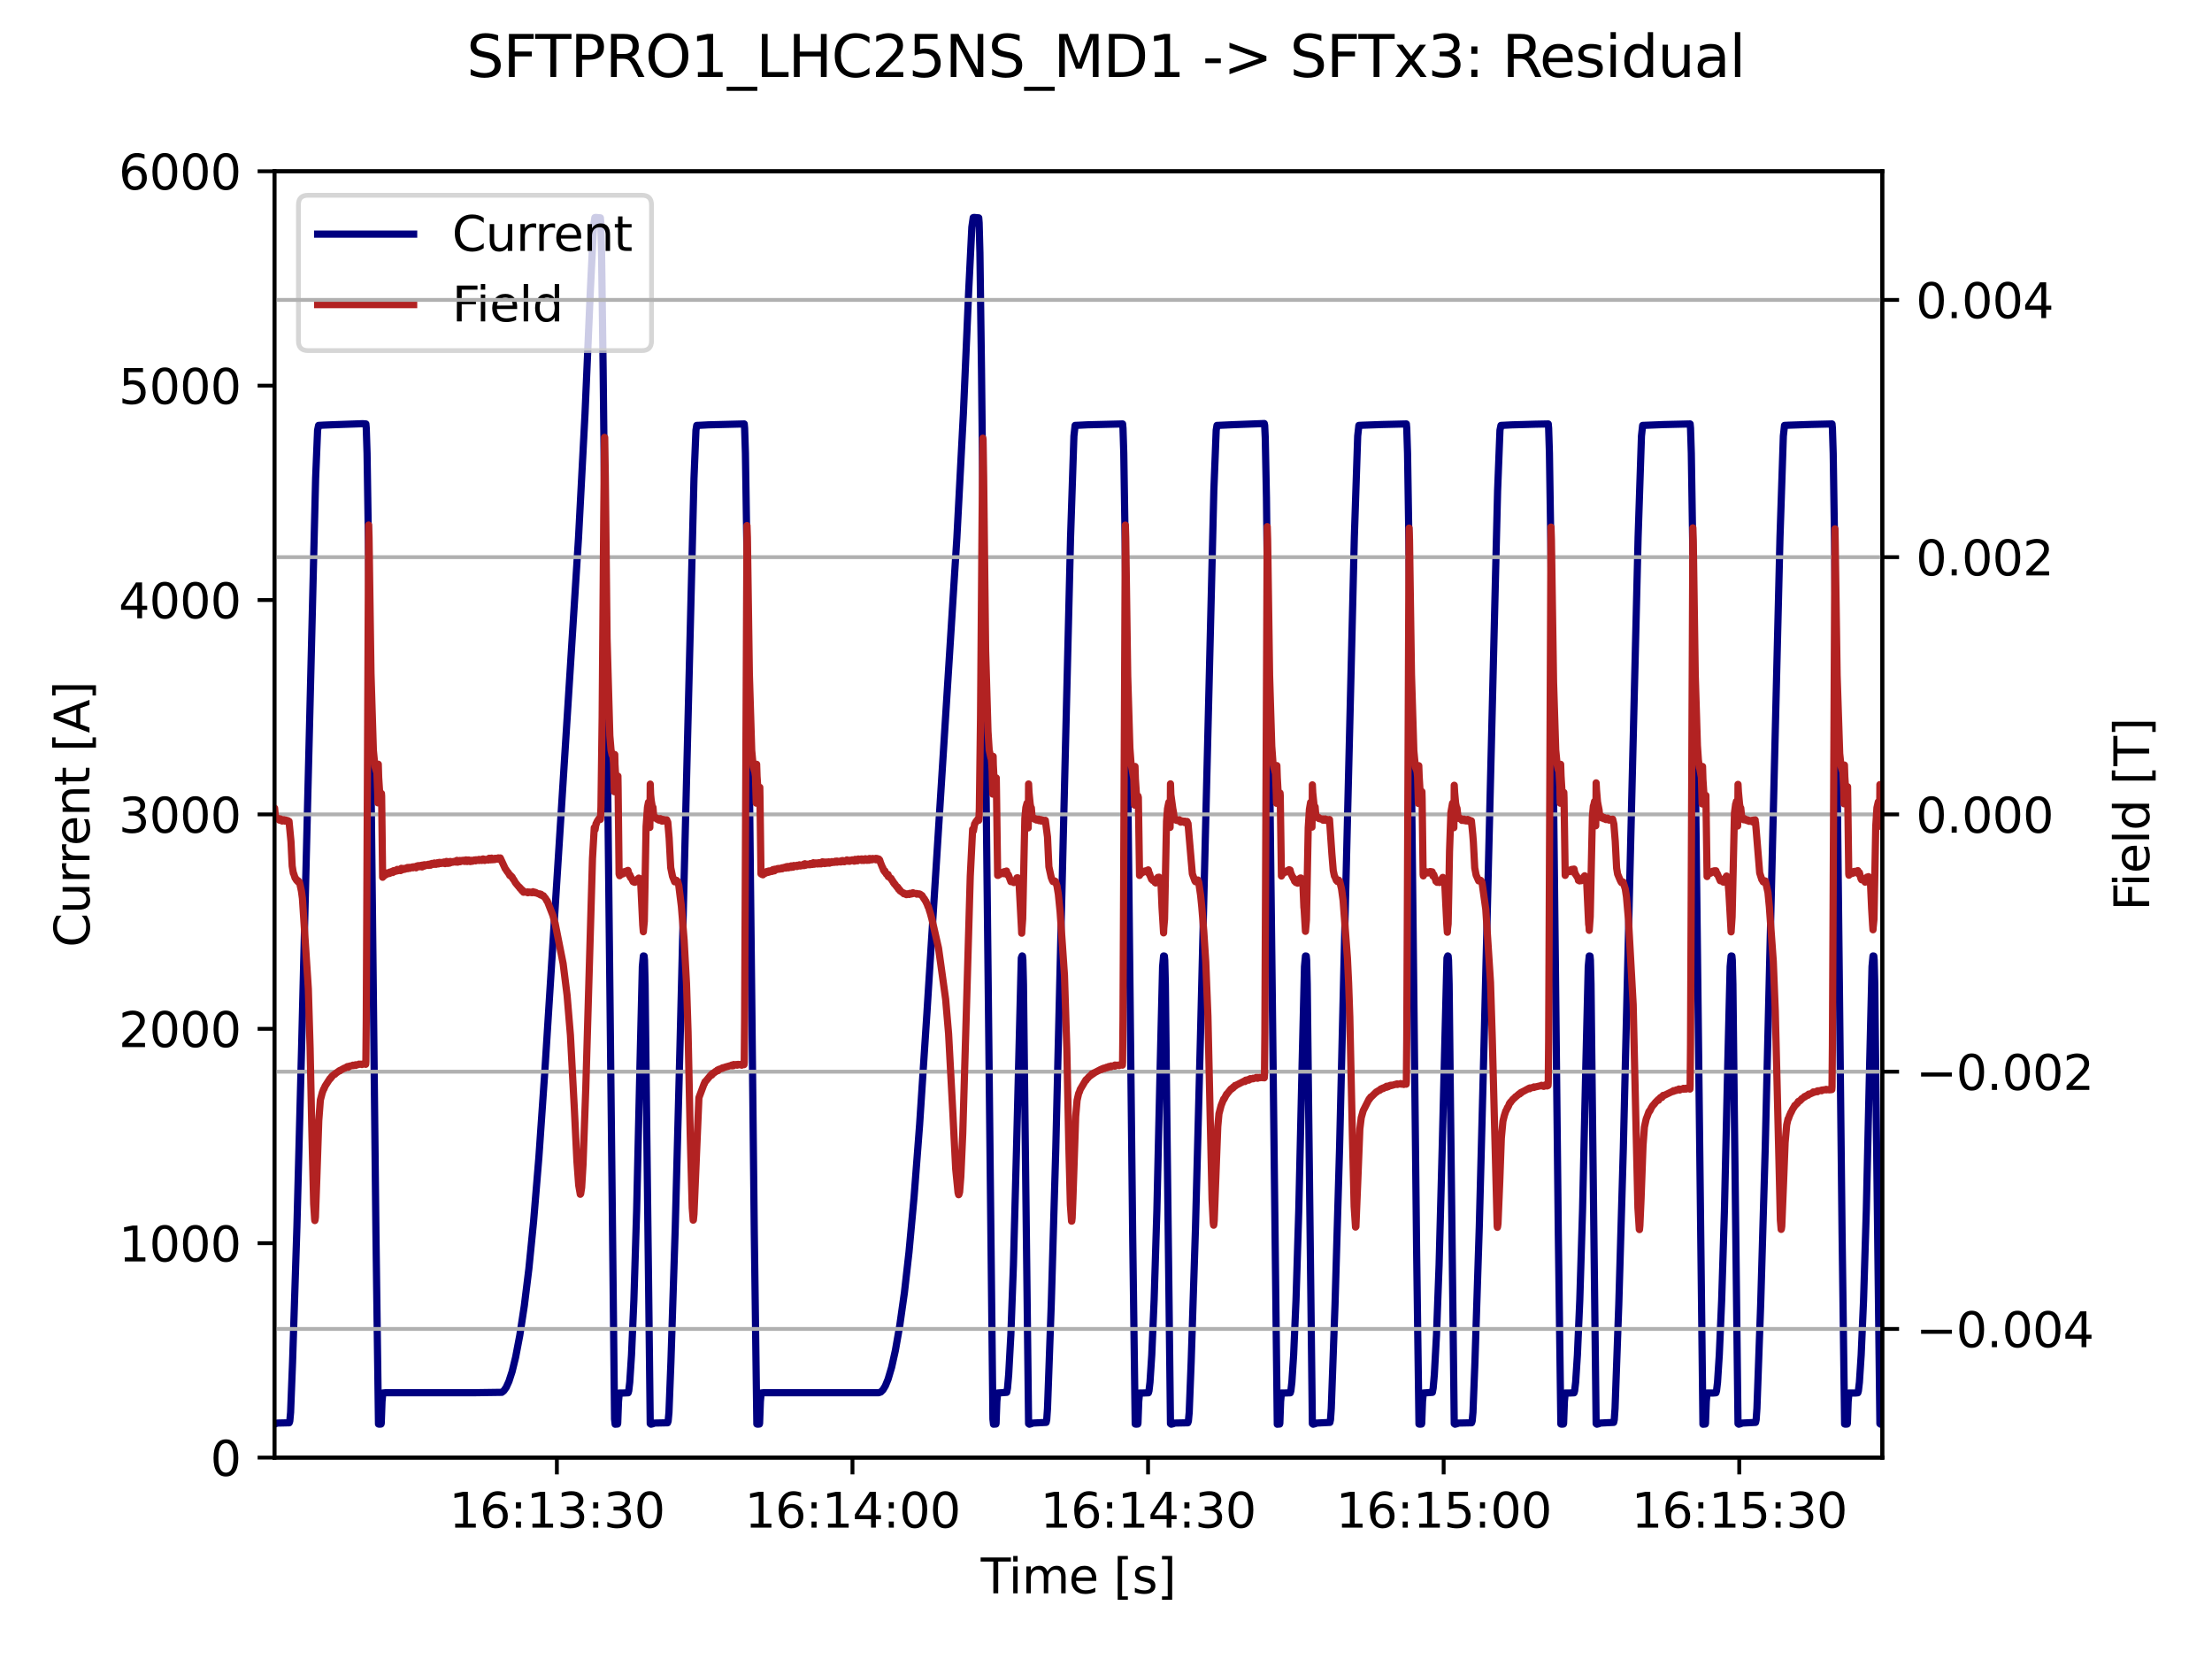 <?xml version="1.0" encoding="utf-8" standalone="no"?>
<!DOCTYPE svg PUBLIC "-//W3C//DTD SVG 1.1//EN"
  "http://www.w3.org/Graphics/SVG/1.1/DTD/svg11.dtd">
<svg xmlns:xlink="http://www.w3.org/1999/xlink" width="460.8pt" height="345.6pt" viewBox="0 0 460.8 345.6" xmlns="http://www.w3.org/2000/svg" version="1.1">
 <defs>
  <style type="text/css">*{stroke-linejoin: round; stroke-linecap: butt}</style>
 </defs>
 <g id="figure_1">
  <g id="patch_1">
   <path d="M 0 345.6 
L 460.8 345.6 
L 460.8 0 
L 0 0 
z
" style="fill: #ffffff"/>
  </g>
  <g id="axes_1">
   <g id="patch_2">
    <path d="M 57.17 303.64 
L 392.11 303.64 
L 392.11 35.677 
L 57.17 35.677 
z
" style="fill: #ffffff"/>
   </g>
   <g id="matplotlib.axis_1">
    <g id="xtick_1">
     <g id="line2d_1">
      <defs>
       <path id="m92b7c65bd7" d="M 0 0 
L 0 3.5 
" style="stroke: #000000; stroke-width: 0.8"/>
      </defs>
      <g>
       <use xlink:href="#m92b7c65bd7" x="116.007" y="303.64" style="stroke: #000000; stroke-width: 0.8"/>
      </g>
     </g>
     <g id="text_1">
      <!-- 16:13:30 -->
      <g transform="translate(93.551 318.238) scale(0.1 -0.1)">
       <defs>
        <path id="DejaVuSans-31" d="M 794 531 
L 1825 531 
L 1825 4091 
L 703 3866 
L 703 4441 
L 1819 4666 
L 2450 4666 
L 2450 531 
L 3481 531 
L 3481 0 
L 794 0 
L 794 531 
z
" transform="scale(0.016)"/>
        <path id="DejaVuSans-36" d="M 2113 2584 
Q 1688 2584 1439 2293 
Q 1191 2003 1191 1497 
Q 1191 994 1439 701 
Q 1688 409 2113 409 
Q 2538 409 2786 701 
Q 3034 994 3034 1497 
Q 3034 2003 2786 2293 
Q 2538 2584 2113 2584 
z
M 3366 4563 
L 3366 3988 
Q 3128 4100 2886 4159 
Q 2644 4219 2406 4219 
Q 1781 4219 1451 3797 
Q 1122 3375 1075 2522 
Q 1259 2794 1537 2939 
Q 1816 3084 2150 3084 
Q 2853 3084 3261 2657 
Q 3669 2231 3669 1497 
Q 3669 778 3244 343 
Q 2819 -91 2113 -91 
Q 1303 -91 875 529 
Q 447 1150 447 2328 
Q 447 3434 972 4092 
Q 1497 4750 2381 4750 
Q 2619 4750 2861 4703 
Q 3103 4656 3366 4563 
z
" transform="scale(0.016)"/>
        <path id="DejaVuSans-3a" d="M 750 794 
L 1409 794 
L 1409 0 
L 750 0 
L 750 794 
z
M 750 3309 
L 1409 3309 
L 1409 2516 
L 750 2516 
L 750 3309 
z
" transform="scale(0.016)"/>
        <path id="DejaVuSans-33" d="M 2597 2516 
Q 3050 2419 3304 2112 
Q 3559 1806 3559 1356 
Q 3559 666 3084 287 
Q 2609 -91 1734 -91 
Q 1441 -91 1130 -33 
Q 819 25 488 141 
L 488 750 
Q 750 597 1062 519 
Q 1375 441 1716 441 
Q 2309 441 2620 675 
Q 2931 909 2931 1356 
Q 2931 1769 2642 2001 
Q 2353 2234 1838 2234 
L 1294 2234 
L 1294 2753 
L 1863 2753 
Q 2328 2753 2575 2939 
Q 2822 3125 2822 3475 
Q 2822 3834 2567 4026 
Q 2313 4219 1838 4219 
Q 1578 4219 1281 4162 
Q 984 4106 628 3988 
L 628 4550 
Q 988 4650 1302 4700 
Q 1616 4750 1894 4750 
Q 2613 4750 3031 4423 
Q 3450 4097 3450 3541 
Q 3450 3153 3228 2886 
Q 3006 2619 2597 2516 
z
" transform="scale(0.016)"/>
        <path id="DejaVuSans-30" d="M 2034 4250 
Q 1547 4250 1301 3770 
Q 1056 3291 1056 2328 
Q 1056 1369 1301 889 
Q 1547 409 2034 409 
Q 2525 409 2770 889 
Q 3016 1369 3016 2328 
Q 3016 3291 2770 3770 
Q 2525 4250 2034 4250 
z
M 2034 4750 
Q 2819 4750 3233 4129 
Q 3647 3509 3647 2328 
Q 3647 1150 3233 529 
Q 2819 -91 2034 -91 
Q 1250 -91 836 529 
Q 422 1150 422 2328 
Q 422 3509 836 4129 
Q 1250 4750 2034 4750 
z
" transform="scale(0.016)"/>
       </defs>
       <use xlink:href="#DejaVuSans-31"/>
       <use xlink:href="#DejaVuSans-36" x="63.623"/>
       <use xlink:href="#DejaVuSans-3a" x="127.246"/>
       <use xlink:href="#DejaVuSans-31" x="160.938"/>
       <use xlink:href="#DejaVuSans-33" x="224.561"/>
       <use xlink:href="#DejaVuSans-3a" x="288.184"/>
       <use xlink:href="#DejaVuSans-33" x="321.875"/>
       <use xlink:href="#DejaVuSans-30" x="385.498"/>
      </g>
     </g>
    </g>
    <g id="xtick_2">
     <g id="line2d_2">
      <g>
       <use xlink:href="#m92b7c65bd7" x="177.585" y="303.64" style="stroke: #000000; stroke-width: 0.8"/>
      </g>
     </g>
     <g id="text_2">
      <!-- 16:14:00 -->
      <g transform="translate(155.128 318.238) scale(0.1 -0.1)">
       <defs>
        <path id="DejaVuSans-34" d="M 2419 4116 
L 825 1625 
L 2419 1625 
L 2419 4116 
z
M 2253 4666 
L 3047 4666 
L 3047 1625 
L 3713 1625 
L 3713 1100 
L 3047 1100 
L 3047 0 
L 2419 0 
L 2419 1100 
L 313 1100 
L 313 1709 
L 2253 4666 
z
" transform="scale(0.016)"/>
       </defs>
       <use xlink:href="#DejaVuSans-31"/>
       <use xlink:href="#DejaVuSans-36" x="63.623"/>
       <use xlink:href="#DejaVuSans-3a" x="127.246"/>
       <use xlink:href="#DejaVuSans-31" x="160.938"/>
       <use xlink:href="#DejaVuSans-34" x="224.561"/>
       <use xlink:href="#DejaVuSans-3a" x="288.184"/>
       <use xlink:href="#DejaVuSans-30" x="321.875"/>
       <use xlink:href="#DejaVuSans-30" x="385.498"/>
      </g>
     </g>
    </g>
    <g id="xtick_3">
     <g id="line2d_3">
      <g>
       <use xlink:href="#m92b7c65bd7" x="239.162" y="303.64" style="stroke: #000000; stroke-width: 0.8"/>
      </g>
     </g>
     <g id="text_3">
      <!-- 16:14:30 -->
      <g transform="translate(216.706 318.238) scale(0.1 -0.1)">
       <use xlink:href="#DejaVuSans-31"/>
       <use xlink:href="#DejaVuSans-36" x="63.623"/>
       <use xlink:href="#DejaVuSans-3a" x="127.246"/>
       <use xlink:href="#DejaVuSans-31" x="160.938"/>
       <use xlink:href="#DejaVuSans-34" x="224.561"/>
       <use xlink:href="#DejaVuSans-3a" x="288.184"/>
       <use xlink:href="#DejaVuSans-33" x="321.875"/>
       <use xlink:href="#DejaVuSans-30" x="385.498"/>
      </g>
     </g>
    </g>
    <g id="xtick_4">
     <g id="line2d_4">
      <g>
       <use xlink:href="#m92b7c65bd7" x="300.739" y="303.64" style="stroke: #000000; stroke-width: 0.8"/>
      </g>
     </g>
     <g id="text_4">
      <!-- 16:15:00 -->
      <g transform="translate(278.283 318.238) scale(0.1 -0.1)">
       <defs>
        <path id="DejaVuSans-35" d="M 691 4666 
L 3169 4666 
L 3169 4134 
L 1269 4134 
L 1269 2991 
Q 1406 3038 1543 3061 
Q 1681 3084 1819 3084 
Q 2600 3084 3056 2656 
Q 3513 2228 3513 1497 
Q 3513 744 3044 326 
Q 2575 -91 1722 -91 
Q 1428 -91 1123 -41 
Q 819 9 494 109 
L 494 744 
Q 775 591 1075 516 
Q 1375 441 1709 441 
Q 2250 441 2565 725 
Q 2881 1009 2881 1497 
Q 2881 1984 2565 2268 
Q 2250 2553 1709 2553 
Q 1456 2553 1204 2497 
Q 953 2441 691 2322 
L 691 4666 
z
" transform="scale(0.016)"/>
       </defs>
       <use xlink:href="#DejaVuSans-31"/>
       <use xlink:href="#DejaVuSans-36" x="63.623"/>
       <use xlink:href="#DejaVuSans-3a" x="127.246"/>
       <use xlink:href="#DejaVuSans-31" x="160.938"/>
       <use xlink:href="#DejaVuSans-35" x="224.561"/>
       <use xlink:href="#DejaVuSans-3a" x="288.184"/>
       <use xlink:href="#DejaVuSans-30" x="321.875"/>
       <use xlink:href="#DejaVuSans-30" x="385.498"/>
      </g>
     </g>
    </g>
    <g id="xtick_5">
     <g id="line2d_5">
      <g>
       <use xlink:href="#m92b7c65bd7" x="362.317" y="303.64" style="stroke: #000000; stroke-width: 0.8"/>
      </g>
     </g>
     <g id="text_5">
      <!-- 16:15:30 -->
      <g transform="translate(339.861 318.238) scale(0.1 -0.1)">
       <use xlink:href="#DejaVuSans-31"/>
       <use xlink:href="#DejaVuSans-36" x="63.623"/>
       <use xlink:href="#DejaVuSans-3a" x="127.246"/>
       <use xlink:href="#DejaVuSans-31" x="160.938"/>
       <use xlink:href="#DejaVuSans-35" x="224.561"/>
       <use xlink:href="#DejaVuSans-3a" x="288.184"/>
       <use xlink:href="#DejaVuSans-33" x="321.875"/>
       <use xlink:href="#DejaVuSans-30" x="385.498"/>
      </g>
     </g>
    </g>
    <g id="text_6">
     <!-- Time [s] -->
     <g transform="translate(204.311 331.917) scale(0.1 -0.1)">
      <defs>
       <path id="DejaVuSans-54" d="M -19 4666 
L 3928 4666 
L 3928 4134 
L 2272 4134 
L 2272 0 
L 1638 0 
L 1638 4134 
L -19 4134 
L -19 4666 
z
" transform="scale(0.016)"/>
       <path id="DejaVuSans-69" d="M 603 3500 
L 1178 3500 
L 1178 0 
L 603 0 
L 603 3500 
z
M 603 4863 
L 1178 4863 
L 1178 4134 
L 603 4134 
L 603 4863 
z
" transform="scale(0.016)"/>
       <path id="DejaVuSans-6d" d="M 3328 2828 
Q 3544 3216 3844 3400 
Q 4144 3584 4550 3584 
Q 5097 3584 5394 3201 
Q 5691 2819 5691 2113 
L 5691 0 
L 5113 0 
L 5113 2094 
Q 5113 2597 4934 2840 
Q 4756 3084 4391 3084 
Q 3944 3084 3684 2787 
Q 3425 2491 3425 1978 
L 3425 0 
L 2847 0 
L 2847 2094 
Q 2847 2600 2669 2842 
Q 2491 3084 2119 3084 
Q 1678 3084 1418 2786 
Q 1159 2488 1159 1978 
L 1159 0 
L 581 0 
L 581 3500 
L 1159 3500 
L 1159 2956 
Q 1356 3278 1631 3431 
Q 1906 3584 2284 3584 
Q 2666 3584 2933 3390 
Q 3200 3197 3328 2828 
z
" transform="scale(0.016)"/>
       <path id="DejaVuSans-65" d="M 3597 1894 
L 3597 1613 
L 953 1613 
Q 991 1019 1311 708 
Q 1631 397 2203 397 
Q 2534 397 2845 478 
Q 3156 559 3463 722 
L 3463 178 
Q 3153 47 2828 -22 
Q 2503 -91 2169 -91 
Q 1331 -91 842 396 
Q 353 884 353 1716 
Q 353 2575 817 3079 
Q 1281 3584 2069 3584 
Q 2775 3584 3186 3129 
Q 3597 2675 3597 1894 
z
M 3022 2063 
Q 3016 2534 2758 2815 
Q 2500 3097 2075 3097 
Q 1594 3097 1305 2825 
Q 1016 2553 972 2059 
L 3022 2063 
z
" transform="scale(0.016)"/>
       <path id="DejaVuSans-20" transform="scale(0.016)"/>
       <path id="DejaVuSans-5b" d="M 550 4863 
L 1875 4863 
L 1875 4416 
L 1125 4416 
L 1125 -397 
L 1875 -397 
L 1875 -844 
L 550 -844 
L 550 4863 
z
" transform="scale(0.016)"/>
       <path id="DejaVuSans-73" d="M 2834 3397 
L 2834 2853 
Q 2591 2978 2328 3040 
Q 2066 3103 1784 3103 
Q 1356 3103 1142 2972 
Q 928 2841 928 2578 
Q 928 2378 1081 2264 
Q 1234 2150 1697 2047 
L 1894 2003 
Q 2506 1872 2764 1633 
Q 3022 1394 3022 966 
Q 3022 478 2636 193 
Q 2250 -91 1575 -91 
Q 1294 -91 989 -36 
Q 684 19 347 128 
L 347 722 
Q 666 556 975 473 
Q 1284 391 1588 391 
Q 1994 391 2212 530 
Q 2431 669 2431 922 
Q 2431 1156 2273 1281 
Q 2116 1406 1581 1522 
L 1381 1569 
Q 847 1681 609 1914 
Q 372 2147 372 2553 
Q 372 3047 722 3315 
Q 1072 3584 1716 3584 
Q 2034 3584 2315 3537 
Q 2597 3491 2834 3397 
z
" transform="scale(0.016)"/>
       <path id="DejaVuSans-5d" d="M 1947 4863 
L 1947 -844 
L 622 -844 
L 622 -397 
L 1369 -397 
L 1369 4416 
L 622 4416 
L 622 4863 
L 1947 4863 
z
" transform="scale(0.016)"/>
      </defs>
      <use xlink:href="#DejaVuSans-54"/>
      <use xlink:href="#DejaVuSans-69" x="57.959"/>
      <use xlink:href="#DejaVuSans-6d" x="85.742"/>
      <use xlink:href="#DejaVuSans-65" x="183.154"/>
      <use xlink:href="#DejaVuSans-20" x="244.678"/>
      <use xlink:href="#DejaVuSans-5b" x="276.465"/>
      <use xlink:href="#DejaVuSans-73" x="315.479"/>
      <use xlink:href="#DejaVuSans-5d" x="367.578"/>
     </g>
    </g>
   </g>
   <g id="matplotlib.axis_2">
    <g id="ytick_1">
     <g id="line2d_6">
      <defs>
       <path id="m9f4aa75336" d="M 0 0 
L -3.5 0 
" style="stroke: #000000; stroke-width: 0.8"/>
      </defs>
      <g>
       <use xlink:href="#m9f4aa75336" x="57.17" y="303.64" style="stroke: #000000; stroke-width: 0.8"/>
      </g>
     </g>
     <g id="text_7">
      <!-- 0 -->
      <g transform="translate(43.807 307.439) scale(0.1 -0.1)">
       <use xlink:href="#DejaVuSans-30"/>
      </g>
     </g>
    </g>
    <g id="ytick_2">
     <g id="line2d_7">
      <g>
       <use xlink:href="#m9f4aa75336" x="57.17" y="258.98" style="stroke: #000000; stroke-width: 0.8"/>
      </g>
     </g>
     <g id="text_8">
      <!-- 1000 -->
      <g transform="translate(24.72 262.779) scale(0.1 -0.1)">
       <use xlink:href="#DejaVuSans-31"/>
       <use xlink:href="#DejaVuSans-30" x="63.623"/>
       <use xlink:href="#DejaVuSans-30" x="127.246"/>
       <use xlink:href="#DejaVuSans-30" x="190.869"/>
      </g>
     </g>
    </g>
    <g id="ytick_3">
     <g id="line2d_8">
      <g>
       <use xlink:href="#m9f4aa75336" x="57.17" y="214.319" style="stroke: #000000; stroke-width: 0.8"/>
      </g>
     </g>
     <g id="text_9">
      <!-- 2000 -->
      <g transform="translate(24.72 218.118) scale(0.1 -0.1)">
       <defs>
        <path id="DejaVuSans-32" d="M 1228 531 
L 3431 531 
L 3431 0 
L 469 0 
L 469 531 
Q 828 903 1448 1529 
Q 2069 2156 2228 2338 
Q 2531 2678 2651 2914 
Q 2772 3150 2772 3378 
Q 2772 3750 2511 3984 
Q 2250 4219 1831 4219 
Q 1534 4219 1204 4116 
Q 875 4013 500 3803 
L 500 4441 
Q 881 4594 1212 4672 
Q 1544 4750 1819 4750 
Q 2544 4750 2975 4387 
Q 3406 4025 3406 3419 
Q 3406 3131 3298 2873 
Q 3191 2616 2906 2266 
Q 2828 2175 2409 1742 
Q 1991 1309 1228 531 
z
" transform="scale(0.016)"/>
       </defs>
       <use xlink:href="#DejaVuSans-32"/>
       <use xlink:href="#DejaVuSans-30" x="63.623"/>
       <use xlink:href="#DejaVuSans-30" x="127.246"/>
       <use xlink:href="#DejaVuSans-30" x="190.869"/>
      </g>
     </g>
    </g>
    <g id="ytick_4">
     <g id="line2d_9">
      <g>
       <use xlink:href="#m9f4aa75336" x="57.17" y="169.659" style="stroke: #000000; stroke-width: 0.8"/>
      </g>
     </g>
     <g id="text_10">
      <!-- 3000 -->
      <g transform="translate(24.72 173.458) scale(0.1 -0.1)">
       <use xlink:href="#DejaVuSans-33"/>
       <use xlink:href="#DejaVuSans-30" x="63.623"/>
       <use xlink:href="#DejaVuSans-30" x="127.246"/>
       <use xlink:href="#DejaVuSans-30" x="190.869"/>
      </g>
     </g>
    </g>
    <g id="ytick_5">
     <g id="line2d_10">
      <g>
       <use xlink:href="#m9f4aa75336" x="57.17" y="124.998" style="stroke: #000000; stroke-width: 0.8"/>
      </g>
     </g>
     <g id="text_11">
      <!-- 4000 -->
      <g transform="translate(24.72 128.797) scale(0.1 -0.1)">
       <use xlink:href="#DejaVuSans-34"/>
       <use xlink:href="#DejaVuSans-30" x="63.623"/>
       <use xlink:href="#DejaVuSans-30" x="127.246"/>
       <use xlink:href="#DejaVuSans-30" x="190.869"/>
      </g>
     </g>
    </g>
    <g id="ytick_6">
     <g id="line2d_11">
      <g>
       <use xlink:href="#m9f4aa75336" x="57.17" y="80.338" style="stroke: #000000; stroke-width: 0.8"/>
      </g>
     </g>
     <g id="text_12">
      <!-- 5000 -->
      <g transform="translate(24.72 84.137) scale(0.1 -0.1)">
       <use xlink:href="#DejaVuSans-35"/>
       <use xlink:href="#DejaVuSans-30" x="63.623"/>
       <use xlink:href="#DejaVuSans-30" x="127.246"/>
       <use xlink:href="#DejaVuSans-30" x="190.869"/>
      </g>
     </g>
    </g>
    <g id="ytick_7">
     <g id="line2d_12">
      <g>
       <use xlink:href="#m9f4aa75336" x="57.17" y="35.677" style="stroke: #000000; stroke-width: 0.8"/>
      </g>
     </g>
     <g id="text_13">
      <!-- 6000 -->
      <g transform="translate(24.72 39.476) scale(0.1 -0.1)">
       <use xlink:href="#DejaVuSans-36"/>
       <use xlink:href="#DejaVuSans-30" x="63.623"/>
       <use xlink:href="#DejaVuSans-30" x="127.246"/>
       <use xlink:href="#DejaVuSans-30" x="190.869"/>
      </g>
     </g>
    </g>
    <g id="text_14">
     <!-- Current [A] -->
     <g transform="translate(18.64 197.346) rotate(-90) scale(0.1 -0.1)">
      <defs>
       <path id="DejaVuSans-43" d="M 4122 4306 
L 4122 3641 
Q 3803 3938 3442 4084 
Q 3081 4231 2675 4231 
Q 1875 4231 1450 3742 
Q 1025 3253 1025 2328 
Q 1025 1406 1450 917 
Q 1875 428 2675 428 
Q 3081 428 3442 575 
Q 3803 722 4122 1019 
L 4122 359 
Q 3791 134 3420 21 
Q 3050 -91 2638 -91 
Q 1578 -91 968 557 
Q 359 1206 359 2328 
Q 359 3453 968 4101 
Q 1578 4750 2638 4750 
Q 3056 4750 3426 4639 
Q 3797 4528 4122 4306 
z
" transform="scale(0.016)"/>
       <path id="DejaVuSans-75" d="M 544 1381 
L 544 3500 
L 1119 3500 
L 1119 1403 
Q 1119 906 1312 657 
Q 1506 409 1894 409 
Q 2359 409 2629 706 
Q 2900 1003 2900 1516 
L 2900 3500 
L 3475 3500 
L 3475 0 
L 2900 0 
L 2900 538 
Q 2691 219 2414 64 
Q 2138 -91 1772 -91 
Q 1169 -91 856 284 
Q 544 659 544 1381 
z
M 1991 3584 
L 1991 3584 
z
" transform="scale(0.016)"/>
       <path id="DejaVuSans-72" d="M 2631 2963 
Q 2534 3019 2420 3045 
Q 2306 3072 2169 3072 
Q 1681 3072 1420 2755 
Q 1159 2438 1159 1844 
L 1159 0 
L 581 0 
L 581 3500 
L 1159 3500 
L 1159 2956 
Q 1341 3275 1631 3429 
Q 1922 3584 2338 3584 
Q 2397 3584 2469 3576 
Q 2541 3569 2628 3553 
L 2631 2963 
z
" transform="scale(0.016)"/>
       <path id="DejaVuSans-6e" d="M 3513 2113 
L 3513 0 
L 2938 0 
L 2938 2094 
Q 2938 2591 2744 2837 
Q 2550 3084 2163 3084 
Q 1697 3084 1428 2787 
Q 1159 2491 1159 1978 
L 1159 0 
L 581 0 
L 581 3500 
L 1159 3500 
L 1159 2956 
Q 1366 3272 1645 3428 
Q 1925 3584 2291 3584 
Q 2894 3584 3203 3211 
Q 3513 2838 3513 2113 
z
" transform="scale(0.016)"/>
       <path id="DejaVuSans-74" d="M 1172 4494 
L 1172 3500 
L 2356 3500 
L 2356 3053 
L 1172 3053 
L 1172 1153 
Q 1172 725 1289 603 
Q 1406 481 1766 481 
L 2356 481 
L 2356 0 
L 1766 0 
Q 1100 0 847 248 
Q 594 497 594 1153 
L 594 3053 
L 172 3053 
L 172 3500 
L 594 3500 
L 594 4494 
L 1172 4494 
z
" transform="scale(0.016)"/>
       <path id="DejaVuSans-41" d="M 2188 4044 
L 1331 1722 
L 3047 1722 
L 2188 4044 
z
M 1831 4666 
L 2547 4666 
L 4325 0 
L 3669 0 
L 3244 1197 
L 1141 1197 
L 716 0 
L 50 0 
L 1831 4666 
z
" transform="scale(0.016)"/>
      </defs>
      <use xlink:href="#DejaVuSans-43"/>
      <use xlink:href="#DejaVuSans-75" x="69.824"/>
      <use xlink:href="#DejaVuSans-72" x="133.203"/>
      <use xlink:href="#DejaVuSans-72" x="172.566"/>
      <use xlink:href="#DejaVuSans-65" x="211.43"/>
      <use xlink:href="#DejaVuSans-6e" x="272.953"/>
      <use xlink:href="#DejaVuSans-74" x="336.332"/>
      <use xlink:href="#DejaVuSans-20" x="375.541"/>
      <use xlink:href="#DejaVuSans-5b" x="407.328"/>
      <use xlink:href="#DejaVuSans-41" x="446.342"/>
      <use xlink:href="#DejaVuSans-5d" x="514.75"/>
     </g>
    </g>
   </g>
   <g id="line2d_13">
    <path d="M 57.17 296.685 
L 57.745 296.45 
L 60.249 296.392 
L 60.372 296.012 
L 60.536 294.228 
L 60.947 283.718 
L 61.85 255.635 
L 62.835 217.928 
L 65.75 99.653 
L 66.16 89.616 
L 66.366 88.619 
L 67.433 88.559 
L 69.444 88.478 
L 75.561 88.262 
L 76.218 88.313 
L 76.3 89.205 
L 76.464 94.401 
L 76.752 113.057 
L 78.312 256.717 
L 78.845 296.643 
L 79.009 296.69 
L 79.379 296.65 
L 79.42 296.482 
L 79.584 291.951 
L 79.748 290.191 
L 80.323 290.129 
L 98.591 290.134 
L 104.544 290.047 
L 104.954 289.727 
L 105.447 289.023 
L 106.021 287.759 
L 106.678 285.733 
L 107.417 282.71 
L 108.279 278.19 
L 109.223 272.012 
L 110.168 264.357 
L 111.153 254.475 
L 112.261 241.042 
L 113.493 223.241 
L 120.513 112.082 
L 121.867 86.222 
L 122.976 60.612 
L 123.633 47.316 
L 123.92 45.334 
L 124.084 45.294 
L 125.069 45.381 
L 125.151 46.429 
L 125.316 52.633 
L 125.644 76.971 
L 128.025 295.626 
L 128.148 296.693 
L 128.641 296.651 
L 128.682 296.476 
L 128.846 291.953 
L 129.01 290.193 
L 129.872 290.188 
L 130.858 290.145 
L 130.981 289.715 
L 131.186 287.953 
L 131.555 282.25 
L 132.048 270.88 
L 132.623 252.192 
L 133.321 221.647 
L 133.813 201.356 
L 134.019 199.148 
L 134.183 199.167 
L 134.265 200.026 
L 134.388 204.942 
L 134.675 230.577 
L 135.455 296.569 
L 135.62 296.692 
L 136.071 296.574 
L 136.276 296.45 
L 139.068 296.392 
L 139.191 296.012 
L 139.355 294.228 
L 139.766 283.718 
L 140.669 255.635 
L 141.654 217.927 
L 144.569 99.652 
L 144.979 89.619 
L 145.144 88.618 
L 145.8 88.597 
L 147.607 88.5 
L 155.037 88.313 
L 155.119 89.206 
L 155.283 94.402 
L 155.571 113.057 
L 157.131 256.717 
L 157.664 296.645 
L 157.829 296.691 
L 158.198 296.65 
L 158.239 296.478 
L 158.403 291.953 
L 158.567 290.19 
L 159.101 290.129 
L 183.034 290.133 
L 183.486 289.978 
L 183.937 289.532 
L 184.43 288.711 
L 185.005 287.312 
L 185.744 284.813 
L 186.524 281.323 
L 187.427 276.187 
L 188.412 269.227 
L 189.356 260.879 
L 190.423 249.299 
L 191.573 234.285 
L 193.092 211.087 
L 199.332 112.083 
L 200.686 86.224 
L 201.795 60.612 
L 202.452 47.317 
L 202.739 45.333 
L 202.903 45.294 
L 203.888 45.381 
L 203.971 46.428 
L 204.135 52.634 
L 204.463 76.971 
L 206.844 295.624 
L 206.967 296.691 
L 207.46 296.65 
L 207.501 296.477 
L 207.665 291.953 
L 207.829 290.191 
L 209.718 290.055 
L 209.882 289.168 
L 210.128 286.325 
L 210.58 278.033 
L 211.113 263.587 
L 211.77 238.89 
L 212.756 199.554 
L 212.92 199.138 
L 213.002 199.167 
L 213.084 200.023 
L 213.207 204.946 
L 213.494 230.576 
L 214.274 296.572 
L 214.439 296.693 
L 214.89 296.573 
L 215.096 296.45 
L 217.928 296.313 
L 218.051 295.744 
L 218.215 293.397 
L 218.995 271.721 
L 219.94 239.269 
L 221.089 191.256 
L 223.018 111.927 
L 223.716 90.849 
L 223.963 88.619 
L 224.702 88.588 
L 226.508 88.495 
L 233.856 88.314 
L 233.938 89.204 
L 234.102 94.402 
L 234.39 113.057 
L 235.95 256.717 
L 236.483 296.644 
L 236.648 296.69 
L 237.017 296.652 
L 237.058 296.48 
L 237.222 291.95 
L 237.387 290.194 
L 238.084 290.189 
L 239.234 290.146 
L 239.357 289.716 
L 239.562 287.954 
L 239.932 282.249 
L 240.424 270.881 
L 240.999 252.192 
L 241.697 221.646 
L 242.19 201.359 
L 242.395 199.146 
L 242.559 199.168 
L 242.641 200.026 
L 242.764 204.95 
L 243.052 230.578 
L 243.832 296.57 
L 243.996 296.692 
L 244.447 296.573 
L 244.653 296.449 
L 247.444 296.392 
L 247.567 296.012 
L 247.732 294.229 
L 248.142 283.719 
L 249.045 255.634 
L 250.071 216.197 
L 252.863 102.247 
L 253.356 89.619 
L 253.52 88.618 
L 253.561 88.623 
L 256.845 88.473 
L 263.372 88.227 
L 263.454 88.613 
L 263.577 91.251 
L 263.824 103.69 
L 264.398 152.498 
L 266.082 296.699 
L 266.123 296.689 
L 266.574 296.652 
L 266.615 296.48 
L 266.779 291.95 
L 266.944 290.194 
L 267.642 290.189 
L 268.791 290.146 
L 268.914 289.716 
L 269.119 287.954 
L 269.489 282.25 
L 269.981 270.88 
L 270.556 252.192 
L 271.254 221.646 
L 271.747 201.358 
L 271.952 199.148 
L 272.116 199.166 
L 272.198 200.027 
L 272.321 204.945 
L 272.609 230.577 
L 273.389 296.57 
L 273.553 296.692 
L 274.005 296.574 
L 274.21 296.451 
L 277.042 296.314 
L 277.166 295.744 
L 277.33 293.397 
L 278.11 271.721 
L 279.054 239.268 
L 280.203 191.254 
L 282.133 111.927 
L 282.831 90.848 
L 283.077 88.619 
L 283.898 88.579 
L 287.839 88.437 
L 292.97 88.313 
L 293.052 89.205 
L 293.217 94.402 
L 293.504 113.057 
L 295.105 260.369 
L 295.598 296.644 
L 295.762 296.69 
L 296.131 296.651 
L 296.172 296.48 
L 296.337 291.953 
L 296.501 290.19 
L 298.389 290.055 
L 298.553 289.169 
L 298.8 286.326 
L 299.251 278.033 
L 299.785 263.586 
L 300.442 238.89 
L 301.427 199.554 
L 301.591 199.138 
L 301.673 199.167 
L 301.755 200.024 
L 301.879 204.946 
L 302.166 230.578 
L 302.946 296.57 
L 303.11 296.692 
L 303.562 296.573 
L 303.767 296.45 
L 306.558 296.392 
L 306.682 296.012 
L 306.846 294.228 
L 307.256 283.718 
L 308.159 255.635 
L 309.186 216.197 
L 311.977 102.249 
L 312.47 89.618 
L 312.675 88.621 
L 314.933 88.506 
L 319.818 88.368 
L 322.528 88.315 
L 322.61 89.204 
L 322.774 94.401 
L 323.061 113.057 
L 324.621 256.715 
L 325.155 296.643 
L 325.319 296.69 
L 325.689 296.651 
L 325.73 296.48 
L 325.894 291.953 
L 326.058 290.191 
L 327.002 290.189 
L 327.905 290.146 
L 328.028 289.716 
L 328.234 287.953 
L 328.603 282.25 
L 329.096 270.88 
L 329.671 252.192 
L 330.368 221.647 
L 330.861 201.358 
L 331.066 199.148 
L 331.23 199.167 
L 331.313 200.024 
L 331.436 204.946 
L 331.723 230.577 
L 332.503 296.571 
L 332.667 296.692 
L 333.119 296.574 
L 333.324 296.45 
L 336.157 296.312 
L 336.28 295.744 
L 336.444 293.396 
L 337.224 271.722 
L 338.168 239.268 
L 339.318 191.255 
L 341.247 111.927 
L 341.945 90.846 
L 342.191 88.621 
L 346.625 88.444 
L 352.085 88.315 
L 352.167 89.204 
L 352.331 94.402 
L 352.618 113.054 
L 354.753 296.697 
L 354.835 296.693 
L 355.246 296.649 
L 355.287 296.48 
L 355.451 291.948 
L 355.615 290.191 
L 356.929 290.188 
L 357.462 290.146 
L 357.586 289.715 
L 357.791 287.954 
L 358.16 282.25 
L 358.653 270.88 
L 359.228 252.191 
L 359.926 221.647 
L 360.418 201.359 
L 360.623 199.147 
L 360.788 199.167 
L 360.87 200.023 
L 360.993 204.951 
L 361.28 230.578 
L 362.06 296.57 
L 362.224 296.692 
L 362.676 296.573 
L 362.881 296.45 
L 365.714 296.313 
L 365.837 295.744 
L 366.001 293.396 
L 366.781 271.722 
L 367.725 239.268 
L 368.875 191.255 
L 370.804 111.927 
L 371.502 90.849 
L 371.748 88.619 
L 372.569 88.579 
L 377.167 88.421 
L 381.642 88.315 
L 381.724 89.203 
L 381.888 94.402 
L 382.176 113.058 
L 383.735 256.717 
L 384.269 296.644 
L 384.433 296.69 
L 384.803 296.651 
L 384.844 296.476 
L 385.008 291.952 
L 385.172 290.191 
L 386.568 290.189 
L 387.02 290.145 
L 387.143 289.716 
L 387.348 287.955 
L 387.717 282.249 
L 388.21 270.88 
L 388.785 252.192 
L 389.483 221.646 
L 389.975 201.359 
L 390.181 199.148 
L 390.345 199.166 
L 390.427 200.027 
L 390.55 204.946 
L 390.837 230.576 
L 391.617 296.57 
L 391.782 296.693 
L 392.11 296.685 
L 392.11 296.685 
" clip-path="url(#pfdc4f9031d)" style="fill: none; stroke: #000080; stroke-width: 1.5; stroke-linecap: square"/>
   </g>
   <g id="patch_3">
    <path d="M 57.17 303.64 
L 57.17 35.677 
" style="fill: none; stroke: #000000; stroke-width: 0.8; stroke-linejoin: miter; stroke-linecap: square"/>
   </g>
   <g id="patch_4">
    <path d="M 392.11 303.64 
L 392.11 35.677 
" style="fill: none; stroke: #000000; stroke-width: 0.8; stroke-linejoin: miter; stroke-linecap: square"/>
   </g>
   <g id="patch_5">
    <path d="M 57.17 303.64 
L 392.11 303.64 
" style="fill: none; stroke: #000000; stroke-width: 0.8; stroke-linejoin: miter; stroke-linecap: square"/>
   </g>
   <g id="patch_6">
    <path d="M 57.17 35.677 
L 392.11 35.677 
" style="fill: none; stroke: #000000; stroke-width: 0.8; stroke-linejoin: miter; stroke-linecap: square"/>
   </g>
   <g id="legend_1">
    <g id="patch_7">
     <path d="M 64.17 73.033 
L 133.723 73.033 
Q 135.723 73.033 135.723 71.033 
L 135.723 42.677 
Q 135.723 40.677 133.723 40.677 
L 64.17 40.677 
Q 62.17 40.677 62.17 42.677 
L 62.17 71.033 
Q 62.17 73.033 64.17 73.033 
z
" style="fill: #ffffff; opacity: 0.8; stroke: #cccccc; stroke-linejoin: miter"/>
    </g>
    <g id="line2d_14">
     <path d="M 66.17 48.776 
L 76.17 48.776 
L 86.17 48.776 
" style="fill: none; stroke: #000080; stroke-width: 1.5; stroke-linecap: square"/>
    </g>
    <g id="text_15">
     <!-- Current -->
     <g transform="translate(94.17 52.276) scale(0.1 -0.1)">
      <use xlink:href="#DejaVuSans-43"/>
      <use xlink:href="#DejaVuSans-75" x="69.824"/>
      <use xlink:href="#DejaVuSans-72" x="133.203"/>
      <use xlink:href="#DejaVuSans-72" x="172.566"/>
      <use xlink:href="#DejaVuSans-65" x="211.43"/>
      <use xlink:href="#DejaVuSans-6e" x="272.953"/>
      <use xlink:href="#DejaVuSans-74" x="336.332"/>
     </g>
    </g>
    <g id="line2d_15">
     <path d="M 66.17 63.454 
L 76.17 63.454 
L 86.17 63.454 
" style="fill: none; stroke: #b22222; stroke-width: 1.5; stroke-linecap: square"/>
    </g>
    <g id="text_16">
     <!-- Field -->
     <g transform="translate(94.17 66.954) scale(0.1 -0.1)">
      <defs>
       <path id="DejaVuSans-46" d="M 628 4666 
L 3309 4666 
L 3309 4134 
L 1259 4134 
L 1259 2759 
L 3109 2759 
L 3109 2228 
L 1259 2228 
L 1259 0 
L 628 0 
L 628 4666 
z
" transform="scale(0.016)"/>
       <path id="DejaVuSans-6c" d="M 603 4863 
L 1178 4863 
L 1178 0 
L 603 0 
L 603 4863 
z
" transform="scale(0.016)"/>
       <path id="DejaVuSans-64" d="M 2906 2969 
L 2906 4863 
L 3481 4863 
L 3481 0 
L 2906 0 
L 2906 525 
Q 2725 213 2448 61 
Q 2172 -91 1784 -91 
Q 1150 -91 751 415 
Q 353 922 353 1747 
Q 353 2572 751 3078 
Q 1150 3584 1784 3584 
Q 2172 3584 2448 3432 
Q 2725 3281 2906 2969 
z
M 947 1747 
Q 947 1113 1208 752 
Q 1469 391 1925 391 
Q 2381 391 2643 752 
Q 2906 1113 2906 1747 
Q 2906 2381 2643 2742 
Q 2381 3103 1925 3103 
Q 1469 3103 1208 2742 
Q 947 2381 947 1747 
z
" transform="scale(0.016)"/>
      </defs>
      <use xlink:href="#DejaVuSans-46"/>
      <use xlink:href="#DejaVuSans-69" x="50.27"/>
      <use xlink:href="#DejaVuSans-65" x="78.053"/>
      <use xlink:href="#DejaVuSans-6c" x="139.576"/>
      <use xlink:href="#DejaVuSans-64" x="167.359"/>
     </g>
    </g>
   </g>
  </g>
  <g id="axes_2">
   <g id="matplotlib.axis_3">
    <g id="ytick_8">
     <g id="line2d_16">
      <path d="M 57.17 276.844 
L 392.11 276.844 
" clip-path="url(#pfdc4f9031d)" style="fill: none; stroke: #b0b0b0; stroke-width: 0.8; stroke-linecap: square"/>
     </g>
     <g id="line2d_17">
      <defs>
       <path id="mdcb29bc923" d="M 0 0 
L 3.5 0 
" style="stroke: #000000; stroke-width: 0.8"/>
      </defs>
      <g>
       <use xlink:href="#mdcb29bc923" x="392.11" y="276.844" style="stroke: #000000; stroke-width: 0.8"/>
      </g>
     </g>
     <g id="text_17">
      <!-- −0.004 -->
      <g transform="translate(399.11 280.643) scale(0.1 -0.1)">
       <defs>
        <path id="DejaVuSans-2212" d="M 678 2272 
L 4684 2272 
L 4684 1741 
L 678 1741 
L 678 2272 
z
" transform="scale(0.016)"/>
        <path id="DejaVuSans-2e" d="M 684 794 
L 1344 794 
L 1344 0 
L 684 0 
L 684 794 
z
" transform="scale(0.016)"/>
       </defs>
       <use xlink:href="#DejaVuSans-2212"/>
       <use xlink:href="#DejaVuSans-30" x="83.789"/>
       <use xlink:href="#DejaVuSans-2e" x="147.412"/>
       <use xlink:href="#DejaVuSans-30" x="179.199"/>
       <use xlink:href="#DejaVuSans-30" x="242.822"/>
       <use xlink:href="#DejaVuSans-34" x="306.445"/>
      </g>
     </g>
    </g>
    <g id="ytick_9">
     <g id="line2d_18">
      <path d="M 57.17 223.251 
L 392.11 223.251 
" clip-path="url(#pfdc4f9031d)" style="fill: none; stroke: #b0b0b0; stroke-width: 0.8; stroke-linecap: square"/>
     </g>
     <g id="line2d_19">
      <g>
       <use xlink:href="#mdcb29bc923" x="392.11" y="223.251" style="stroke: #000000; stroke-width: 0.8"/>
      </g>
     </g>
     <g id="text_18">
      <!-- −0.002 -->
      <g transform="translate(399.11 227.05) scale(0.1 -0.1)">
       <use xlink:href="#DejaVuSans-2212"/>
       <use xlink:href="#DejaVuSans-30" x="83.789"/>
       <use xlink:href="#DejaVuSans-2e" x="147.412"/>
       <use xlink:href="#DejaVuSans-30" x="179.199"/>
       <use xlink:href="#DejaVuSans-30" x="242.822"/>
       <use xlink:href="#DejaVuSans-32" x="306.445"/>
      </g>
     </g>
    </g>
    <g id="ytick_10">
     <g id="line2d_20">
      <path d="M 57.17 169.659 
L 392.11 169.659 
" clip-path="url(#pfdc4f9031d)" style="fill: none; stroke: #b0b0b0; stroke-width: 0.8; stroke-linecap: square"/>
     </g>
     <g id="line2d_21">
      <g>
       <use xlink:href="#mdcb29bc923" x="392.11" y="169.659" style="stroke: #000000; stroke-width: 0.8"/>
      </g>
     </g>
     <g id="text_19">
      <!-- 0.000 -->
      <g transform="translate(399.11 173.458) scale(0.1 -0.1)">
       <use xlink:href="#DejaVuSans-30"/>
       <use xlink:href="#DejaVuSans-2e" x="63.623"/>
       <use xlink:href="#DejaVuSans-30" x="95.41"/>
       <use xlink:href="#DejaVuSans-30" x="159.033"/>
       <use xlink:href="#DejaVuSans-30" x="222.656"/>
      </g>
     </g>
    </g>
    <g id="ytick_11">
     <g id="line2d_22">
      <path d="M 57.17 116.066 
L 392.11 116.066 
" clip-path="url(#pfdc4f9031d)" style="fill: none; stroke: #b0b0b0; stroke-width: 0.8; stroke-linecap: square"/>
     </g>
     <g id="line2d_23">
      <g>
       <use xlink:href="#mdcb29bc923" x="392.11" y="116.066" style="stroke: #000000; stroke-width: 0.8"/>
      </g>
     </g>
     <g id="text_20">
      <!-- 0.002 -->
      <g transform="translate(399.11 119.865) scale(0.1 -0.1)">
       <use xlink:href="#DejaVuSans-30"/>
       <use xlink:href="#DejaVuSans-2e" x="63.623"/>
       <use xlink:href="#DejaVuSans-30" x="95.41"/>
       <use xlink:href="#DejaVuSans-30" x="159.033"/>
       <use xlink:href="#DejaVuSans-32" x="222.656"/>
      </g>
     </g>
    </g>
    <g id="ytick_12">
     <g id="line2d_24">
      <path d="M 57.17 62.474 
L 392.11 62.474 
" clip-path="url(#pfdc4f9031d)" style="fill: none; stroke: #b0b0b0; stroke-width: 0.8; stroke-linecap: square"/>
     </g>
     <g id="line2d_25">
      <g>
       <use xlink:href="#mdcb29bc923" x="392.11" y="62.474" style="stroke: #000000; stroke-width: 0.8"/>
      </g>
     </g>
     <g id="text_21">
      <!-- 0.004 -->
      <g transform="translate(399.11 66.273) scale(0.1 -0.1)">
       <use xlink:href="#DejaVuSans-30"/>
       <use xlink:href="#DejaVuSans-2e" x="63.623"/>
       <use xlink:href="#DejaVuSans-30" x="95.41"/>
       <use xlink:href="#DejaVuSans-30" x="159.033"/>
       <use xlink:href="#DejaVuSans-34" x="222.656"/>
      </g>
     </g>
    </g>
    <g id="text_22">
     <!-- Field [T] -->
     <g transform="translate(447.716 189.745) rotate(-90) scale(0.1 -0.1)">
      <use xlink:href="#DejaVuSans-46"/>
      <use xlink:href="#DejaVuSans-69" x="50.27"/>
      <use xlink:href="#DejaVuSans-65" x="78.053"/>
      <use xlink:href="#DejaVuSans-6c" x="139.576"/>
      <use xlink:href="#DejaVuSans-64" x="167.359"/>
      <use xlink:href="#DejaVuSans-20" x="230.836"/>
      <use xlink:href="#DejaVuSans-5b" x="262.623"/>
      <use xlink:href="#DejaVuSans-54" x="301.637"/>
      <use xlink:href="#DejaVuSans-5d" x="362.721"/>
     </g>
    </g>
   </g>
   <g id="line2d_26">
    <path d="M 57.17 168.444 
L 57.211 168.351 
L 57.375 170.295 
L 57.416 170.122 
L 57.539 170.277 
L 57.581 170.275 
L 57.745 170.524 
L 57.786 170.408 
L 57.827 170.438 
L 57.991 170.613 
L 58.073 170.558 
L 58.155 170.83 
L 58.196 170.65 
L 58.237 170.738 
L 58.278 170.681 
L 58.36 170.573 
L 58.402 170.897 
L 58.484 170.706 
L 58.607 170.868 
L 58.73 170.831 
L 58.771 171.037 
L 58.812 170.732 
L 59.017 170.899 
L 59.14 170.991 
L 59.182 170.763 
L 59.223 170.962 
L 59.305 170.839 
L 59.346 171.057 
L 59.428 171.005 
L 59.469 171.049 
L 59.551 170.838 
L 59.592 170.968 
L 59.715 171.07 
L 59.756 170.899 
L 59.838 171.008 
L 59.879 171.142 
L 59.962 171.044 
L 60.003 170.959 
L 60.044 171.038 
L 60.167 171.146 
L 60.208 171.088 
L 60.618 175.331 
L 60.865 180.406 
L 61.111 181.918 
L 61.152 181.912 
L 61.48 182.919 
L 61.521 182.873 
L 61.727 183.301 
L 61.973 183.576 
L 62.055 183.43 
L 62.096 183.707 
L 62.178 183.551 
L 62.343 183.895 
L 62.384 183.77 
L 62.425 183.918 
L 62.794 185.64 
L 62.999 187.151 
L 64.231 205.982 
L 64.6 218.342 
L 64.929 234.042 
L 65.339 250.797 
L 65.545 253.911 
L 65.586 254.264 
L 65.627 254.127 
L 65.709 253.538 
L 65.996 245.616 
L 66.407 233.433 
L 66.735 229.163 
L 67.146 227.606 
L 67.433 226.849 
L 67.474 226.865 
L 67.72 226.267 
L 68.747 224.674 
L 68.788 224.742 
L 68.829 224.687 
L 69.034 224.336 
L 69.075 224.395 
L 69.198 224.155 
L 69.239 224.176 
L 69.362 224.025 
L 69.732 223.737 
L 69.773 223.786 
L 69.814 223.687 
L 69.937 223.599 
L 70.758 223.012 
L 70.799 223.076 
L 70.84 223.003 
L 71.743 222.508 
L 71.866 222.51 
L 72.359 222.193 
L 72.4 222.333 
L 72.482 222.262 
L 72.523 222.337 
L 72.564 222.163 
L 72.646 222.267 
L 72.852 222.085 
L 73.467 221.981 
L 73.509 221.895 
L 73.55 221.933 
L 73.632 221.987 
L 73.755 221.904 
L 73.878 221.923 
L 74.083 221.808 
L 74.124 221.944 
L 74.165 221.853 
L 74.453 221.797 
L 74.658 221.77 
L 74.781 221.673 
L 74.822 221.716 
L 74.945 221.698 
L 75.192 221.684 
L 75.397 221.761 
L 75.561 221.654 
L 76.054 221.656 
L 76.136 221.621 
L 76.177 221.719 
L 76.218 221.184 
L 76.3 212.256 
L 76.793 109.368 
L 76.875 111.852 
L 77.285 140.237 
L 77.778 156.282 
L 78.106 159.683 
L 78.517 161.06 
L 78.681 165.236 
L 78.722 167.25 
L 78.763 165.837 
L 78.804 159.2 
L 78.886 161.955 
L 79.092 165.134 
L 79.338 166.614 
L 79.379 166.57 
L 79.461 165.297 
L 79.502 165.819 
L 79.707 182.755 
L 79.748 181.932 
L 79.83 182.306 
L 79.872 182.096 
L 79.913 182.187 
L 79.995 182.491 
L 80.036 182.307 
L 80.077 182.116 
L 80.118 182.35 
L 80.159 182.185 
L 80.323 182.073 
L 80.446 182.194 
L 80.61 181.858 
L 80.693 181.969 
L 80.734 181.848 
L 80.775 181.91 
L 80.816 181.958 
L 80.898 181.995 
L 80.98 181.795 
L 81.062 181.979 
L 81.103 181.739 
L 81.144 181.755 
L 81.185 181.942 
L 81.226 181.659 
L 81.267 181.684 
L 81.308 181.852 
L 81.349 181.728 
L 81.473 181.644 
L 81.514 181.695 
L 81.555 181.755 
L 81.637 181.695 
L 81.719 181.5 
L 81.76 181.542 
L 81.801 181.772 
L 81.842 181.546 
L 81.883 181.527 
L 81.924 181.69 
L 81.965 181.509 
L 82.006 181.371 
L 82.047 181.592 
L 82.088 181.442 
L 82.129 181.364 
L 82.17 181.555 
L 82.211 181.471 
L 82.294 181.331 
L 82.335 181.531 
L 82.417 181.415 
L 82.458 181.48 
L 82.499 181.32 
L 82.581 181.366 
L 82.663 181.442 
L 82.704 181.4 
L 82.745 181.115 
L 82.827 181.305 
L 82.868 181.197 
L 82.909 181.384 
L 83.033 181.181 
L 83.115 181.291 
L 83.156 181.326 
L 83.238 181.094 
L 83.279 181.334 
L 83.32 181.233 
L 83.361 181.116 
L 83.402 181.214 
L 83.443 181.361 
L 83.484 181.187 
L 83.566 181.23 
L 83.607 180.886 
L 83.648 181.167 
L 83.771 181.219 
L 83.854 180.99 
L 83.895 181.107 
L 83.977 180.929 
L 84.018 180.979 
L 84.182 181.013 
L 84.223 180.969 
L 84.264 181.099 
L 84.305 181.068 
L 84.346 180.891 
L 84.387 180.94 
L 84.428 181.052 
L 84.469 180.87 
L 84.592 180.86 
L 84.675 180.97 
L 84.716 180.8 
L 84.757 180.814 
L 84.798 180.954 
L 84.839 180.724 
L 84.921 180.966 
L 84.962 180.74 
L 85.003 180.699 
L 85.044 180.9 
L 85.126 180.796 
L 85.167 180.876 
L 85.29 180.686 
L 85.372 180.892 
L 85.413 180.788 
L 85.537 180.706 
L 85.742 180.762 
L 85.865 180.608 
L 85.947 180.721 
L 85.988 180.579 
L 86.029 180.782 
L 86.07 180.684 
L 86.317 180.64 
L 86.358 180.541 
L 86.399 180.583 
L 86.481 180.534 
L 86.522 180.679 
L 86.645 180.506 
L 86.686 180.782 
L 86.727 180.509 
L 86.809 180.647 
L 86.85 180.398 
L 86.932 180.456 
L 87.097 180.458 
L 87.138 180.328 
L 87.179 180.553 
L 87.384 180.372 
L 87.425 180.563 
L 87.507 180.486 
L 87.548 180.547 
L 87.671 180.274 
L 87.712 180.335 
L 87.753 180.294 
L 87.794 180.387 
L 87.918 180.603 
L 88 180.215 
L 88.041 180.379 
L 88.082 180.427 
L 88.123 180.215 
L 88.164 180.463 
L 88.205 180.235 
L 88.328 180.452 
L 88.369 180.274 
L 88.41 180.138 
L 88.451 180.274 
L 88.574 180.259 
L 88.698 180.154 
L 88.739 180.278 
L 88.821 180.188 
L 88.862 180.296 
L 88.903 180.135 
L 89.067 180.23 
L 89.231 180.045 
L 89.313 180.275 
L 89.396 180.134 
L 89.519 180.023 
L 89.56 180.152 
L 89.601 180.03 
L 89.642 179.977 
L 89.683 180.248 
L 89.724 179.978 
L 89.806 180.122 
L 89.888 179.993 
L 89.97 179.873 
L 90.052 180.089 
L 90.093 180.005 
L 90.422 179.961 
L 90.463 180.06 
L 90.504 179.774 
L 90.586 179.976 
L 90.709 179.857 
L 90.668 180.035 
L 90.75 179.93 
L 90.791 179.917 
L 90.832 180.057 
L 90.873 179.845 
L 90.997 179.995 
L 91.161 179.708 
L 91.325 179.977 
L 91.448 179.786 
L 91.489 179.902 
L 91.53 179.65 
L 91.612 179.734 
L 91.818 179.893 
L 91.859 179.661 
L 91.941 179.828 
L 92.105 179.693 
L 92.228 179.818 
L 92.269 179.736 
L 92.31 179.787 
L 92.351 179.847 
L 92.474 179.567 
L 92.515 179.59 
L 92.598 179.819 
L 92.639 179.61 
L 92.68 179.748 
L 92.721 179.91 
L 92.762 179.673 
L 92.885 179.632 
L 92.926 179.807 
L 92.967 179.654 
L 93.008 179.455 
L 93.049 179.835 
L 93.131 179.654 
L 93.254 179.542 
L 93.295 179.864 
L 93.336 179.685 
L 93.378 179.515 
L 93.46 179.614 
L 93.501 179.497 
L 93.542 179.554 
L 93.624 179.817 
L 93.665 179.484 
L 93.747 179.664 
L 93.829 179.459 
L 93.911 179.522 
L 93.952 179.7 
L 94.034 179.562 
L 94.24 179.51 
L 94.322 179.62 
L 94.363 179.542 
L 94.404 179.483 
L 94.486 179.544 
L 94.691 179.439 
L 94.732 179.412 
L 94.855 179.586 
L 94.896 179.558 
L 95.061 179.424 
L 95.102 179.477 
L 95.143 179.38 
L 95.184 179.232 
L 95.225 179.601 
L 95.307 179.487 
L 95.348 179.603 
L 95.389 179.412 
L 95.471 179.481 
L 95.512 179.359 
L 95.553 179.502 
L 95.594 179.306 
L 95.759 179.423 
L 95.8 179.251 
L 95.841 179.522 
L 95.882 179.316 
L 95.923 179.468 
L 96.005 179.364 
L 96.251 179.39 
L 96.292 179.233 
L 96.374 179.357 
L 96.58 179.416 
L 96.621 179.203 
L 96.703 179.301 
L 96.744 179.283 
L 96.826 179.456 
L 96.867 179.328 
L 96.949 179.305 
L 97.072 179.133 
L 97.195 179.354 
L 97.236 179.319 
L 97.277 179.386 
L 97.318 179.473 
L 97.36 179.316 
L 97.401 179.169 
L 97.442 179.304 
L 97.606 179.286 
L 97.647 179.152 
L 97.729 179.255 
L 97.852 179.299 
L 97.893 179.23 
L 97.934 179.32 
L 97.975 179.485 
L 98.016 179.259 
L 98.098 179.254 
L 98.181 179.217 
L 98.304 179.363 
L 98.386 179.276 
L 98.427 179.415 
L 98.509 179.33 
L 98.796 179.14 
L 99.002 179.208 
L 99.043 179.127 
L 99.084 179.33 
L 99.125 179.197 
L 99.166 179.108 
L 99.207 179.249 
L 99.412 179.126 
L 99.453 179.239 
L 99.494 179.136 
L 99.535 179.104 
L 99.617 179.227 
L 99.658 179.193 
L 99.741 179.132 
L 99.782 179.036 
L 99.823 179.257 
L 99.905 179.155 
L 100.028 179.124 
L 100.069 179.075 
L 100.11 179.205 
L 100.151 179.136 
L 100.274 179.058 
L 100.356 179.244 
L 100.52 178.963 
L 100.562 179.149 
L 100.603 179.122 
L 100.644 178.933 
L 100.685 179.147 
L 100.726 179.159 
L 100.767 178.993 
L 100.849 179.1 
L 100.931 179 
L 100.972 179.251 
L 101.054 179.101 
L 101.67 178.956 
L 101.711 179.178 
L 101.752 179.096 
L 101.793 178.905 
L 101.834 179.114 
L 101.875 179.103 
L 101.916 178.784 
L 101.957 179.081 
L 102.163 178.925 
L 102.245 179.121 
L 102.286 178.995 
L 102.368 179.07 
L 102.409 178.761 
L 102.573 178.996 
L 102.614 179.103 
L 102.655 178.932 
L 102.901 178.908 
L 103.025 179.071 
L 103.148 178.793 
L 103.189 178.822 
L 103.23 178.804 
L 103.271 178.995 
L 103.353 178.879 
L 103.394 178.82 
L 103.435 178.96 
L 103.476 178.924 
L 103.558 178.794 
L 103.599 178.964 
L 103.64 178.878 
L 103.805 178.711 
L 103.928 178.997 
L 104.01 178.827 
L 104.051 178.909 
L 104.174 178.784 
L 104.215 178.724 
L 104.256 178.814 
L 105.282 181.026 
L 105.406 181.141 
L 105.57 181.435 
L 105.775 181.709 
L 105.816 181.699 
L 105.939 181.943 
L 106.021 181.994 
L 106.186 182.372 
L 106.227 182.266 
L 106.309 182.315 
L 106.391 182.42 
L 106.473 182.6 
L 106.555 182.559 
L 106.719 182.76 
L 106.883 183.124 
L 106.925 183.127 
L 107.089 183.37 
L 107.376 183.885 
L 108.156 184.829 
L 108.197 184.794 
L 108.361 185.11 
L 108.402 185.003 
L 108.443 185.099 
L 108.608 185.332 
L 108.649 185.275 
L 108.69 185.368 
L 108.731 185.543 
L 108.772 185.454 
L 108.813 185.406 
L 108.854 185.454 
L 109.059 185.87 
L 109.1 185.647 
L 109.141 185.852 
L 109.347 185.81 
L 109.88 185.919 
L 109.921 185.801 
L 109.962 185.985 
L 110.209 185.822 
L 110.25 185.916 
L 110.373 185.92 
L 110.455 185.848 
L 110.578 185.934 
L 110.783 185.873 
L 110.824 185.971 
L 110.865 185.91 
L 111.03 185.759 
L 111.071 185.771 
L 111.235 185.959 
L 111.399 185.864 
L 111.44 185.874 
L 111.563 186.008 
L 111.604 185.923 
L 111.687 186.008 
L 112.302 186.246 
L 112.384 186.293 
L 112.425 186.203 
L 112.549 186.378 
L 112.59 186.425 
L 112.713 186.292 
L 113 186.607 
L 113.164 186.63 
L 113.205 186.596 
L 113.246 186.703 
L 113.329 186.784 
L 113.657 187.165 
L 113.944 187.716 
L 113.985 187.658 
L 114.026 187.751 
L 115.176 190.694 
L 115.586 192.248 
L 115.627 192.275 
L 117.311 200.748 
L 118.132 207.312 
L 118.83 215.662 
L 119.651 231.089 
L 120.184 241.929 
L 120.554 246.915 
L 120.882 248.79 
L 120.964 248.692 
L 121.169 247.392 
L 121.457 242.56 
L 122.032 226.605 
L 123.427 178.823 
L 123.797 172.413 
L 123.838 172.533 
L 123.92 172.713 
L 123.961 172.835 
L 124.166 171.591 
L 124.207 171.666 
L 124.371 171.179 
L 124.7 170.644 
L 124.741 170.69 
L 124.864 170.439 
L 124.905 170.555 
L 125.028 170.272 
L 125.069 170.702 
L 125.11 170.248 
L 125.192 168.075 
L 125.439 149.424 
L 125.767 107.877 
L 125.931 91.114 
L 125.972 91.146 
L 126.096 99.208 
L 126.465 132.983 
L 127.04 153.262 
L 127.286 156.215 
L 127.491 157.186 
L 127.697 157.628 
L 127.82 159.052 
L 127.984 164.934 
L 128.025 161.723 
L 128.066 157.176 
L 128.107 159.201 
L 128.312 162.646 
L 128.682 164.697 
L 128.723 161.673 
L 128.764 164.267 
L 128.969 182.088 
L 129.092 182.431 
L 129.216 181.92 
L 129.38 182.193 
L 129.421 181.908 
L 129.503 182.044 
L 129.585 181.936 
L 129.626 181.954 
L 129.667 181.954 
L 129.749 182.052 
L 129.831 181.764 
L 129.872 181.936 
L 129.913 181.915 
L 129.954 181.683 
L 129.996 181.898 
L 130.037 181.874 
L 130.078 181.582 
L 130.16 181.672 
L 130.242 181.693 
L 130.283 181.527 
L 130.365 181.624 
L 130.406 181.68 
L 130.529 181.543 
L 130.652 181.66 
L 130.693 181.359 
L 130.734 181.576 
L 130.776 181.587 
L 130.817 181.32 
L 130.858 181.447 
L 131.022 182.193 
L 131.104 182.341 
L 131.145 182.443 
L 131.186 182.213 
L 131.227 182.278 
L 131.391 182.863 
L 131.432 182.842 
L 131.473 182.799 
L 131.514 182.897 
L 131.884 183.67 
L 131.966 183.515 
L 132.007 183.711 
L 132.048 183.557 
L 132.089 183.53 
L 132.13 183.785 
L 132.171 183.682 
L 132.212 183.526 
L 132.253 183.802 
L 132.294 183.58 
L 132.377 183.641 
L 132.418 183.561 
L 132.5 183.633 
L 132.582 183.384 
L 132.623 183.386 
L 132.746 183.248 
L 132.787 183.288 
L 132.91 183.053 
L 133.033 183.029 
L 133.074 182.921 
L 133.157 182.972 
L 133.198 182.971 
L 133.485 184.188 
L 133.895 192.723 
L 134.019 194.1 
L 134.06 193.629 
L 134.224 191.904 
L 134.593 172.17 
L 134.881 168.191 
L 135.086 167.135 
L 135.127 167.164 
L 135.25 168.447 
L 135.373 172.37 
L 135.414 169.782 
L 135.455 163.341 
L 135.538 165.509 
L 135.661 166.734 
L 135.907 168.182 
L 135.948 168.372 
L 135.989 168.258 
L 136.03 168.196 
L 136.194 170.345 
L 136.235 170.068 
L 136.359 170.379 
L 136.4 170.169 
L 136.482 170.269 
L 136.687 170.499 
L 136.81 170.409 
L 136.892 170.657 
L 136.933 170.489 
L 137.18 170.686 
L 137.221 170.831 
L 137.262 170.735 
L 137.344 170.778 
L 137.385 170.614 
L 137.426 170.62 
L 137.467 170.897 
L 137.508 170.773 
L 137.549 170.528 
L 137.59 170.888 
L 137.836 170.691 
L 137.918 171.06 
L 137.96 170.852 
L 138.001 170.855 
L 138.042 170.682 
L 138.083 170.79 
L 138.247 171.024 
L 138.288 170.757 
L 138.37 170.811 
L 138.411 170.962 
L 138.452 170.753 
L 138.493 170.906 
L 138.534 170.812 
L 138.575 170.917 
L 138.657 170.845 
L 138.698 170.977 
L 138.822 170.867 
L 138.863 171.035 
L 138.904 170.792 
L 138.945 170.953 
L 139.109 171.248 
L 139.396 174.596 
L 139.725 180.749 
L 140.094 182.543 
L 140.546 183.699 
L 140.669 183.609 
L 140.71 183.489 
L 140.792 183.539 
L 140.956 183.4 
L 141.121 183.694 
L 141.162 183.612 
L 141.203 183.718 
L 141.408 184.486 
L 141.942 188.782 
L 142.516 195.856 
L 143.009 204.851 
L 143.337 214.99 
L 143.789 236.42 
L 144.199 251.588 
L 144.405 254.184 
L 144.446 254.142 
L 144.569 252.912 
L 145.595 228.676 
L 146.704 225.712 
L 146.745 225.746 
L 146.868 225.349 
L 146.909 225.361 
L 148.017 224.033 
L 148.058 224.079 
L 148.222 223.787 
L 148.263 223.967 
L 148.346 223.866 
L 148.469 223.601 
L 148.551 223.652 
L 148.674 223.506 
L 148.715 223.536 
L 148.756 223.437 
L 149.043 223.211 
L 149.085 223.277 
L 149.126 223.168 
L 149.331 223.1 
L 149.454 222.911 
L 149.577 223.039 
L 149.782 222.753 
L 149.947 222.711 
L 150.193 222.633 
L 150.357 222.566 
L 150.398 222.584 
L 150.521 222.445 
L 150.562 222.524 
L 150.603 222.437 
L 150.809 222.384 
L 150.932 222.371 
L 151.014 222.332 
L 151.137 222.28 
L 152.41 221.929 
L 152.451 221.867 
L 152.492 222.04 
L 152.574 221.96 
L 152.615 222.018 
L 152.656 221.934 
L 152.738 221.854 
L 152.779 222.012 
L 152.82 221.879 
L 152.861 221.758 
L 152.943 221.844 
L 153.108 221.87 
L 153.272 221.773 
L 153.395 221.763 
L 153.559 221.896 
L 153.6 221.749 
L 153.682 221.783 
L 153.723 221.852 
L 153.764 221.727 
L 153.97 221.8 
L 154.134 221.74 
L 154.257 221.817 
L 154.298 221.761 
L 154.462 221.691 
L 154.503 221.901 
L 154.585 221.799 
L 154.955 221.751 
L 154.996 221.788 
L 155.037 221.332 
L 155.119 212.21 
L 155.612 109.49 
L 155.694 111.905 
L 156.104 140.319 
L 156.597 156.327 
L 156.925 159.844 
L 156.966 159.914 
L 157.131 160.513 
L 157.213 160.587 
L 157.377 161.728 
L 157.541 167.314 
L 157.582 165.942 
L 157.623 159.216 
L 157.705 161.697 
L 157.911 164.851 
L 158.198 166.608 
L 158.239 166.678 
L 158.28 164.008 
L 158.321 166.328 
L 158.526 182.027 
L 158.567 181.979 
L 158.609 182.027 
L 158.65 182.115 
L 158.691 182.069 
L 158.732 182.026 
L 158.773 182.184 
L 158.814 182.065 
L 158.855 181.897 
L 158.896 182.188 
L 158.937 182.238 
L 159.06 181.963 
L 159.101 182.072 
L 159.224 181.798 
L 159.306 181.845 
L 159.388 181.942 
L 159.553 181.68 
L 159.635 181.779 
L 159.676 181.692 
L 159.717 181.72 
L 159.758 181.537 
L 159.799 181.74 
L 159.84 181.772 
L 159.922 181.577 
L 159.963 181.626 
L 160.004 181.618 
L 160.045 181.726 
L 160.086 181.623 
L 160.127 181.613 
L 160.168 181.435 
L 160.21 181.516 
L 160.251 181.66 
L 160.333 181.575 
L 160.374 181.621 
L 160.415 181.513 
L 160.456 181.539 
L 160.497 181.398 
L 160.538 181.547 
L 160.62 181.457 
L 160.661 181.371 
L 160.702 181.476 
L 160.825 181.538 
L 161.031 181.15 
L 161.072 181.28 
L 161.277 181.291 
L 161.318 181.417 
L 161.359 181.233 
L 161.4 181.074 
L 161.441 181.213 
L 161.769 181.163 
L 161.934 180.954 
L 162.057 180.94 
L 162.098 181.053 
L 162.139 180.971 
L 162.18 180.91 
L 162.221 181.085 
L 162.303 181.052 
L 162.385 181.043 
L 162.549 180.892 
L 162.591 181.032 
L 162.632 180.879 
L 162.878 180.914 
L 162.919 180.776 
L 162.96 180.984 
L 163.001 180.847 
L 163.206 180.788 
L 163.247 180.852 
L 163.288 180.706 
L 163.37 180.805 
L 163.453 180.672 
L 163.494 180.734 
L 163.658 180.688 
L 163.699 180.841 
L 163.74 180.79 
L 163.781 180.557 
L 163.863 180.667 
L 164.027 180.606 
L 164.068 180.501 
L 164.109 180.693 
L 164.15 180.583 
L 164.192 180.583 
L 164.233 180.79 
L 164.274 180.552 
L 164.356 180.678 
L 164.438 180.49 
L 164.479 180.72 
L 164.52 180.61 
L 164.561 180.488 
L 164.643 180.561 
L 164.725 180.586 
L 164.807 180.378 
L 164.848 180.689 
L 164.93 180.463 
L 164.971 180.513 
L 165.013 180.386 
L 165.095 180.472 
L 165.177 180.373 
L 165.218 180.649 
L 165.259 180.552 
L 165.382 180.299 
L 165.423 180.331 
L 165.587 180.454 
L 165.628 180.415 
L 165.751 180.326 
L 165.998 180.517 
L 166.039 180.249 
L 166.121 180.317 
L 166.162 180.296 
L 166.203 180.44 
L 166.244 180.402 
L 166.285 180.26 
L 166.367 180.314 
L 166.408 180.27 
L 166.449 180.401 
L 166.49 180.281 
L 166.531 180.156 
L 166.573 180.322 
L 166.614 180.36 
L 166.655 180.286 
L 166.696 180.197 
L 166.737 180.407 
L 166.819 180.263 
L 167.024 180.274 
L 167.147 180.176 
L 167.229 180.326 
L 167.394 180.09 
L 167.435 180.016 
L 167.517 180.316 
L 167.558 180.203 
L 167.681 179.934 
L 167.763 180.148 
L 167.804 180.25 
L 167.845 180.079 
L 167.927 180.102 
L 167.968 180.19 
L 168.009 180.144 
L 168.091 180.01 
L 168.132 180.113 
L 168.297 180.025 
L 168.502 180.147 
L 168.666 180.026 
L 168.707 179.985 
L 168.748 180.034 
L 168.789 180.132 
L 168.83 179.887 
L 168.912 179.99 
L 169.2 179.866 
L 169.241 180.084 
L 169.323 179.95 
L 169.364 180.04 
L 169.405 179.96 
L 169.446 179.722 
L 169.487 179.926 
L 169.61 179.834 
L 169.651 180.032 
L 169.692 179.81 
L 169.898 179.891 
L 169.939 179.761 
L 169.98 179.844 
L 170.103 179.859 
L 170.144 179.79 
L 170.185 179.857 
L 170.267 179.984 
L 170.308 179.85 
L 170.472 179.726 
L 170.596 179.859 
L 170.678 179.961 
L 170.719 179.703 
L 170.801 179.733 
L 170.842 179.889 
L 170.883 179.79 
L 170.965 179.682 
L 171.006 179.73 
L 171.047 179.962 
L 171.129 179.839 
L 171.17 179.762 
L 171.252 179.831 
L 171.293 179.834 
L 171.334 179.527 
L 171.376 179.79 
L 171.581 179.698 
L 171.622 179.792 
L 171.663 179.574 
L 171.704 179.805 
L 171.745 179.905 
L 171.786 179.692 
L 171.868 179.851 
L 171.95 179.582 
L 171.991 179.864 
L 172.032 179.765 
L 172.073 179.64 
L 172.156 179.71 
L 172.197 179.664 
L 172.238 179.718 
L 172.279 179.832 
L 172.32 179.567 
L 172.402 179.597 
L 172.607 179.654 
L 172.648 179.537 
L 172.689 179.586 
L 172.771 179.828 
L 172.812 179.598 
L 172.853 179.577 
L 172.977 179.748 
L 173.182 179.534 
L 173.223 179.64 
L 173.264 179.567 
L 173.305 179.488 
L 173.346 179.689 
L 173.428 179.644 
L 173.469 179.545 
L 173.51 179.571 
L 173.551 179.65 
L 173.633 179.584 
L 173.798 179.495 
L 173.839 179.647 
L 173.88 179.616 
L 174.044 179.396 
L 174.085 179.56 
L 174.167 179.527 
L 174.249 179.598 
L 174.331 179.374 
L 174.372 179.615 
L 174.454 179.452 
L 174.578 179.477 
L 174.66 179.53 
L 174.701 179.44 
L 174.742 179.423 
L 174.865 179.544 
L 175.029 179.421 
L 175.152 179.562 
L 175.193 179.414 
L 175.234 179.333 
L 175.275 179.418 
L 175.317 179.473 
L 175.358 179.434 
L 175.399 179.28 
L 175.44 179.432 
L 175.522 179.413 
L 175.563 179.269 
L 175.604 179.497 
L 175.645 179.316 
L 175.686 179.429 
L 175.727 179.386 
L 175.809 179.323 
L 175.891 179.523 
L 175.932 179.382 
L 176.055 179.371 
L 176.261 179.341 
L 176.425 179.137 
L 176.466 179.387 
L 176.548 179.334 
L 176.63 179.283 
L 176.671 179.41 
L 176.712 179.331 
L 176.835 179.249 
L 177 179.427 
L 177.041 179.199 
L 177.123 179.345 
L 177.246 179.198 
L 177.287 179.328 
L 177.369 179.297 
L 177.533 179.12 
L 177.574 179.263 
L 177.656 179.198 
L 177.739 179.309 
L 177.78 179.233 
L 177.903 179.128 
L 177.944 179.402 
L 178.026 179.209 
L 178.067 179.383 
L 178.108 179.297 
L 178.149 179.015 
L 178.19 179.167 
L 178.231 179.289 
L 178.272 179.23 
L 178.313 179.081 
L 178.354 179.169 
L 178.395 179.305 
L 178.477 179.262 
L 178.519 179.083 
L 178.601 179.211 
L 178.642 179.32 
L 178.683 179.176 
L 178.806 178.942 
L 178.847 179.167 
L 178.888 179.172 
L 178.929 179.064 
L 178.97 179.163 
L 179.257 179.128 
L 179.422 178.937 
L 179.504 179.244 
L 179.545 178.931 
L 179.627 178.957 
L 179.75 179.073 
L 179.791 178.981 
L 179.832 179.102 
L 179.914 179.116 
L 179.955 179.254 
L 179.996 179.062 
L 180.037 179.088 
L 180.078 178.943 
L 180.12 179.186 
L 180.161 178.983 
L 180.202 179.109 
L 180.243 179.011 
L 180.284 178.89 
L 180.325 178.953 
L 180.489 179.203 
L 180.571 179.113 
L 180.612 179.227 
L 180.653 179.022 
L 180.776 179.054 
L 180.817 178.98 
L 180.858 179.05 
L 180.9 179.171 
L 180.941 178.915 
L 180.982 178.99 
L 181.023 179.212 
L 181.064 178.856 
L 181.105 179.13 
L 181.187 178.841 
L 181.269 178.915 
L 181.433 179.018 
L 181.474 178.889 
L 181.515 178.971 
L 181.597 179.12 
L 181.68 178.875 
L 181.721 178.998 
L 181.762 179.044 
L 181.803 178.835 
L 181.844 178.961 
L 181.926 179.033 
L 182.008 178.881 
L 182.131 179.045 
L 182.172 178.9 
L 182.254 178.939 
L 182.377 178.99 
L 182.418 179.056 
L 182.459 178.811 
L 182.501 179.117 
L 182.542 178.908 
L 182.583 178.856 
L 182.624 178.914 
L 182.706 178.841 
L 182.829 179.022 
L 182.952 178.925 
L 183.075 178.952 
L 183.157 179.115 
L 183.198 179.093 
L 183.239 179.128 
L 183.445 179.754 
L 183.855 180.756 
L 183.896 180.755 
L 184.06 181.291 
L 184.102 181.194 
L 184.307 181.64 
L 184.348 181.436 
L 184.389 181.651 
L 184.676 182.134 
L 184.717 181.992 
L 184.799 182.107 
L 184.964 182.408 
L 185.005 182.173 
L 185.046 182.635 
L 185.128 182.529 
L 185.579 183.037 
L 185.62 182.976 
L 185.662 183.06 
L 185.826 183.4 
L 185.908 183.424 
L 186.113 183.869 
L 186.154 183.803 
L 186.318 184.153 
L 186.441 184.18 
L 186.606 184.459 
L 186.934 184.881 
L 186.975 184.784 
L 187.016 184.942 
L 187.18 185.236 
L 187.221 185.103 
L 187.263 185.207 
L 187.468 185.556 
L 187.509 185.448 
L 187.55 185.617 
L 188.125 186.011 
L 188.248 186.016 
L 188.289 186.188 
L 188.371 186.118 
L 188.494 186.119 
L 188.658 186.283 
L 188.822 186.38 
L 188.946 186.251 
L 189.11 186.292 
L 189.151 186.185 
L 189.233 186.248 
L 189.397 186.343 
L 189.561 186.096 
L 189.644 186.217 
L 189.685 186.096 
L 189.849 186.242 
L 189.89 186.148 
L 190.054 186.06 
L 190.136 186.166 
L 190.177 185.969 
L 190.259 186.097 
L 190.916 186.135 
L 190.998 186.273 
L 191.039 186.144 
L 191.368 186.241 
L 191.491 186.208 
L 191.614 186.333 
L 191.655 186.264 
L 191.696 186.292 
L 191.983 186.513 
L 192.066 186.541 
L 192.517 187.273 
L 192.558 187.243 
L 192.804 187.717 
L 192.846 187.711 
L 193.01 188.122 
L 193.092 188.238 
L 193.338 188.902 
L 193.379 188.842 
L 193.667 189.83 
L 193.79 190.187 
L 194.118 191.401 
L 195.514 197.524 
L 196.992 208.141 
L 197.608 215.337 
L 198.47 231.351 
L 199.085 243.462 
L 199.578 248.43 
L 199.701 248.881 
L 199.742 248.855 
L 199.906 248.318 
L 200.153 245.183 
L 200.563 236.036 
L 201.261 212.438 
L 202.123 182.533 
L 202.616 172.754 
L 202.739 173.12 
L 202.78 173.1 
L 203.026 171.639 
L 203.067 171.673 
L 203.273 171.201 
L 203.601 170.797 
L 203.724 170.613 
L 203.765 170.681 
L 203.806 170.573 
L 203.847 170.582 
L 203.888 170.903 
L 203.929 170.586 
L 204.012 168.439 
L 204.258 149.664 
L 204.586 108.369 
L 204.75 91.28 
L 204.792 91.569 
L 204.915 99.516 
L 205.325 135.485 
L 205.818 152.382 
L 206.064 156.242 
L 206.434 157.915 
L 206.516 157.819 
L 206.68 160.544 
L 206.803 165.428 
L 206.844 162.114 
L 206.885 157.558 
L 206.926 159.359 
L 207.09 162.437 
L 207.378 164.546 
L 207.419 164.598 
L 207.46 164.962 
L 207.501 164.78 
L 207.542 162.053 
L 207.583 164.663 
L 207.829 182.36 
L 207.87 181.917 
L 207.911 182.363 
L 208.117 181.892 
L 208.24 182.165 
L 208.527 181.853 
L 208.568 181.965 
L 208.897 181.84 
L 208.938 181.98 
L 208.979 181.666 
L 209.061 181.749 
L 209.102 182.005 
L 209.143 181.63 
L 209.184 181.586 
L 209.225 181.77 
L 209.266 181.608 
L 209.348 181.56 
L 209.512 181.669 
L 209.595 181.726 
L 209.636 181.468 
L 209.677 181.452 
L 209.841 182.249 
L 210.046 182.214 
L 210.498 183.434 
L 210.539 183.44 
L 210.58 183.665 
L 210.621 183.511 
L 210.662 183.474 
L 210.744 183.603 
L 210.785 183.451 
L 210.826 183.596 
L 210.867 183.642 
L 210.908 183.502 
L 210.949 183.66 
L 210.99 183.705 
L 211.113 183.547 
L 211.155 183.581 
L 211.196 183.851 
L 211.278 183.658 
L 211.319 183.796 
L 211.36 183.603 
L 211.483 183.462 
L 211.647 183.278 
L 211.688 183.418 
L 211.852 182.87 
L 211.893 182.921 
L 211.935 183.165 
L 211.976 182.852 
L 212.017 183.005 
L 212.304 184.29 
L 212.797 193.532 
L 212.838 194.406 
L 212.879 193.629 
L 213.043 191.412 
L 213.494 170.486 
L 213.7 168.244 
L 213.946 167.324 
L 213.987 167.437 
L 214.151 170.753 
L 214.192 172.473 
L 214.233 170.021 
L 214.274 163.316 
L 214.357 164.991 
L 214.603 167.465 
L 214.808 168.567 
L 214.849 168.285 
L 215.013 170.307 
L 215.054 170.219 
L 215.096 170.242 
L 215.26 170.463 
L 215.301 170.397 
L 215.342 170.438 
L 215.383 170.566 
L 215.465 170.46 
L 215.506 170.483 
L 215.547 170.67 
L 215.629 170.648 
L 215.67 170.563 
L 215.711 170.688 
L 215.834 170.758 
L 215.875 170.594 
L 215.917 170.834 
L 216.122 170.664 
L 216.286 170.864 
L 216.368 170.636 
L 216.409 170.829 
L 216.45 170.959 
L 216.491 170.815 
L 216.697 170.921 
L 216.738 170.807 
L 216.779 170.934 
L 216.82 171.025 
L 216.861 170.743 
L 216.902 170.93 
L 216.943 171.047 
L 216.984 170.89 
L 217.025 170.809 
L 217.066 170.887 
L 217.107 171.041 
L 217.148 170.821 
L 217.189 170.991 
L 217.23 170.867 
L 217.271 171.03 
L 217.312 170.958 
L 217.353 171.023 
L 217.394 170.876 
L 217.435 170.902 
L 217.6 171.125 
L 217.764 170.885 
L 218.215 174.365 
L 218.503 180.558 
L 218.995 182.81 
L 219.078 182.994 
L 219.242 183.426 
L 219.324 183.424 
L 219.365 183.654 
L 219.447 183.537 
L 219.57 183.609 
L 219.734 183.535 
L 219.775 183.683 
L 219.857 183.599 
L 220.186 184.541 
L 220.473 186.276 
L 220.843 189.975 
L 221.746 203.126 
L 222.238 218.534 
L 222.649 238.453 
L 222.977 250.96 
L 223.224 254.394 
L 223.265 254.389 
L 223.347 253.72 
L 223.511 249.602 
L 224.086 232.577 
L 224.373 229.236 
L 224.702 227.787 
L 224.866 227.453 
L 225.03 226.95 
L 226.22 224.946 
L 226.262 225.034 
L 226.303 224.892 
L 226.631 224.57 
L 226.795 224.368 
L 227 224.183 
L 227.247 224.019 
L 227.452 223.706 
L 227.493 223.843 
L 227.534 223.812 
L 227.698 223.643 
L 227.78 223.65 
L 227.904 223.481 
L 227.945 223.526 
L 227.986 223.473 
L 229.381 222.746 
L 229.423 222.819 
L 229.505 222.77 
L 229.669 222.624 
L 229.751 222.679 
L 229.792 222.608 
L 229.956 222.509 
L 230.079 222.606 
L 230.12 222.542 
L 230.531 222.327 
L 230.572 222.445 
L 230.654 222.371 
L 230.818 222.305 
L 230.9 222.259 
L 230.941 222.326 
L 230.982 222.18 
L 231.024 222.255 
L 231.27 222.148 
L 231.311 222.219 
L 231.352 222.118 
L 231.393 222.116 
L 231.434 222.238 
L 231.475 222.057 
L 231.598 222.132 
L 231.762 222.061 
L 231.886 222.054 
L 232.132 222.04 
L 232.173 222.096 
L 232.255 221.871 
L 232.296 222.09 
L 232.378 221.928 
L 232.501 221.998 
L 232.583 221.972 
L 232.707 221.884 
L 233.117 221.98 
L 233.24 221.907 
L 233.281 221.912 
L 233.322 221.799 
L 233.405 221.885 
L 233.569 221.864 
L 233.61 221.728 
L 233.692 221.831 
L 233.733 221.77 
L 233.774 221.815 
L 233.815 221.889 
L 233.856 221.228 
L 233.938 212.617 
L 234.431 109.386 
L 234.513 112.101 
L 234.923 140.773 
L 235.375 155.811 
L 235.621 159.157 
L 235.868 160.366 
L 236.196 162.268 
L 236.36 167.721 
L 236.401 166.5 
L 236.442 159.662 
L 236.524 162.242 
L 236.73 165.379 
L 236.976 167.076 
L 237.058 165.825 
L 237.14 166.126 
L 237.387 182.369 
L 237.428 181.911 
L 237.51 182.178 
L 237.592 181.853 
L 237.633 181.898 
L 237.838 181.885 
L 238.29 181.497 
L 238.331 181.639 
L 238.413 181.553 
L 238.536 181.437 
L 238.577 181.573 
L 238.618 181.477 
L 238.659 181.415 
L 238.7 181.563 
L 238.741 181.406 
L 238.782 181.397 
L 238.823 181.574 
L 238.864 181.416 
L 238.946 181.336 
L 238.988 181.297 
L 239.029 181.466 
L 239.07 181.37 
L 239.193 181.21 
L 239.234 181.27 
L 239.398 182.096 
L 239.48 182.003 
L 239.644 182.585 
L 239.726 182.715 
L 239.891 183.171 
L 239.973 183.148 
L 240.137 183.421 
L 240.219 183.223 
L 240.383 183.512 
L 240.424 183.359 
L 240.465 183.569 
L 240.63 183.861 
L 240.712 183.772 
L 240.753 183.943 
L 240.794 183.897 
L 241.204 182.774 
L 241.245 182.953 
L 241.286 182.924 
L 241.369 182.986 
L 241.41 182.776 
L 241.451 182.73 
L 241.615 183.358 
L 241.656 183.295 
L 241.779 183.452 
L 241.861 184.06 
L 242.066 189.008 
L 242.395 194.34 
L 242.436 193.383 
L 242.6 191.47 
L 243.011 171.06 
L 243.216 168.459 
L 243.462 167.257 
L 243.503 167.121 
L 243.626 168.518 
L 243.75 172.359 
L 243.791 169.688 
L 243.832 163.29 
L 243.914 165.506 
L 244.324 168.49 
L 244.447 169.128 
L 244.612 170.446 
L 244.817 170.784 
L 244.858 170.679 
L 245.022 170.712 
L 245.063 170.728 
L 245.104 170.903 
L 245.145 170.777 
L 245.186 170.763 
L 245.309 170.879 
L 245.597 171.007 
L 245.638 171.054 
L 245.679 170.77 
L 245.761 170.916 
L 245.843 170.989 
L 245.925 170.968 
L 245.966 171.278 
L 246.048 171.022 
L 246.089 171.136 
L 246.254 171.183 
L 246.295 171.007 
L 246.377 171.132 
L 246.664 171.131 
L 246.705 171.054 
L 246.746 171.342 
L 246.787 171.155 
L 246.828 171.059 
L 246.952 171.4 
L 247.034 171.215 
L 247.075 171.299 
L 247.116 171.347 
L 247.198 171.385 
L 247.28 171.113 
L 247.444 171.507 
L 247.485 171.557 
L 248.388 182.044 
L 248.922 183.514 
L 249.045 183.681 
L 249.086 183.57 
L 249.209 183.525 
L 249.374 183.509 
L 249.415 183.349 
L 249.456 183.394 
L 249.497 183.531 
L 249.538 183.316 
L 249.579 183.489 
L 249.702 183.729 
L 250.113 186.539 
L 250.359 188.971 
L 250.769 194.005 
L 251.18 200.35 
L 251.631 211.697 
L 252.124 233.599 
L 252.494 249.833 
L 252.74 254.717 
L 252.822 255.231 
L 252.863 255.111 
L 252.945 254.239 
L 253.315 244.406 
L 253.684 234.694 
L 253.93 232.024 
L 254.382 230.304 
L 254.916 228.938 
L 254.957 229.024 
L 255.531 227.92 
L 255.572 227.97 
L 255.613 227.885 
L 256.434 226.854 
L 256.476 226.93 
L 256.517 226.794 
L 256.64 226.81 
L 256.845 226.526 
L 256.886 226.623 
L 256.927 226.445 
L 257.05 226.458 
L 257.297 226.116 
L 257.338 226.16 
L 257.379 226.202 
L 257.42 226.091 
L 257.584 226.033 
L 259.267 225.176 
L 259.349 225.304 
L 259.513 225.012 
L 259.554 225.118 
L 259.595 225.025 
L 259.883 224.94 
L 260.047 224.971 
L 260.129 225.022 
L 260.252 224.798 
L 260.293 224.92 
L 260.334 224.762 
L 260.375 224.879 
L 260.458 224.699 
L 260.499 224.758 
L 260.622 224.798 
L 260.745 224.73 
L 260.868 224.731 
L 261.032 224.62 
L 261.073 224.728 
L 261.155 224.651 
L 261.648 224.562 
L 261.689 224.447 
L 261.771 224.507 
L 261.976 224.625 
L 262.059 224.454 
L 262.1 224.531 
L 262.264 224.529 
L 262.428 224.513 
L 262.469 224.432 
L 262.551 224.504 
L 262.674 224.484 
L 262.88 224.458 
L 263.003 224.505 
L 263.167 224.475 
L 263.29 224.425 
L 263.372 224.532 
L 263.413 224.043 
L 263.495 215.38 
L 263.988 109.707 
L 264.07 112.422 
L 264.481 140.684 
L 264.932 155.429 
L 265.178 158.872 
L 265.384 159.949 
L 265.712 161.151 
L 265.876 165.49 
L 265.917 167.344 
L 265.958 166.209 
L 265.999 159.487 
L 266.082 161.956 
L 266.246 164.91 
L 266.533 166.814 
L 266.656 165.201 
L 266.697 165.724 
L 266.944 182.491 
L 266.985 181.961 
L 267.067 182.158 
L 267.108 182.118 
L 267.19 181.796 
L 267.231 181.986 
L 267.272 182.005 
L 267.436 181.83 
L 267.477 181.849 
L 267.518 181.75 
L 267.724 181.704 
L 267.806 181.669 
L 267.847 181.512 
L 267.929 181.605 
L 268.175 181.605 
L 268.216 181.347 
L 268.298 181.374 
L 268.38 181.465 
L 268.422 181.398 
L 268.504 181.486 
L 268.545 181.172 
L 268.586 181.433 
L 268.627 181.452 
L 268.75 181.25 
L 268.832 181.652 
L 269.037 182.202 
L 269.284 182.699 
L 269.448 183.036 
L 269.489 182.906 
L 269.53 183.055 
L 269.694 183.579 
L 269.735 183.356 
L 269.817 183.507 
L 269.899 183.523 
L 269.94 183.83 
L 270.023 183.775 
L 270.064 183.878 
L 270.105 183.843 
L 270.269 183.728 
L 270.31 183.986 
L 270.351 183.724 
L 270.515 183.401 
L 270.556 183.484 
L 270.72 183.034 
L 270.803 183.107 
L 270.885 182.908 
L 270.926 183.099 
L 270.967 182.985 
L 271.008 182.902 
L 271.049 182.986 
L 271.418 184.013 
L 271.624 189.039 
L 271.665 189.286 
L 271.952 194.015 
L 272.157 191.621 
L 272.527 172.425 
L 272.773 168.595 
L 273.019 167.159 
L 273.06 167.138 
L 273.184 168.474 
L 273.307 172.306 
L 273.348 170.026 
L 273.389 163.499 
L 273.471 165.144 
L 273.758 167.917 
L 273.922 168.282 
L 273.963 168.077 
L 274.128 170.071 
L 274.169 169.92 
L 274.292 170.195 
L 274.374 170.114 
L 274.415 170.107 
L 274.62 170.437 
L 274.702 170.293 
L 274.743 170.521 
L 274.826 170.408 
L 274.99 170.588 
L 275.031 170.509 
L 275.113 170.585 
L 275.482 170.68 
L 275.565 170.588 
L 275.606 170.854 
L 275.647 170.706 
L 275.688 170.634 
L 275.77 170.863 
L 275.811 170.638 
L 275.852 170.874 
L 276.016 170.83 
L 276.057 170.593 
L 276.098 170.876 
L 276.139 170.75 
L 276.262 170.912 
L 276.303 170.697 
L 276.344 170.855 
L 276.468 170.935 
L 276.509 170.719 
L 276.591 170.872 
L 276.632 170.991 
L 276.673 170.848 
L 276.714 170.749 
L 276.755 170.83 
L 276.837 170.958 
L 276.878 171.131 
L 276.919 170.862 
L 276.96 170.716 
L 277.453 177.839 
L 277.74 181.344 
L 277.987 182.501 
L 278.028 182.511 
L 278.397 183.416 
L 278.438 183.353 
L 278.602 183.633 
L 278.643 183.401 
L 278.725 183.478 
L 278.89 183.349 
L 279.054 183.618 
L 279.095 183.629 
L 279.464 185.167 
L 279.793 187.586 
L 280.696 199.634 
L 280.942 204.786 
L 281.189 211.818 
L 281.722 236.241 
L 282.092 251.313 
L 282.379 255.619 
L 282.461 255.523 
L 282.872 245.498 
L 283.282 235.166 
L 283.57 232.839 
L 283.98 231.38 
L 285.212 228.95 
L 285.253 229.023 
L 285.376 228.756 
L 285.417 228.786 
L 285.54 228.521 
L 285.581 228.577 
L 286.731 227.459 
L 286.772 227.505 
L 286.895 227.366 
L 287.223 227.169 
L 287.346 227.101 
L 287.387 227.155 
L 287.428 227.056 
L 287.469 227.078 
L 287.634 226.861 
L 287.716 226.934 
L 287.757 226.887 
L 287.88 226.75 
L 288.003 226.789 
L 288.085 226.655 
L 288.126 226.686 
L 288.167 226.765 
L 288.208 226.659 
L 288.373 226.539 
L 288.537 226.537 
L 288.742 226.357 
L 288.824 226.506 
L 288.865 226.275 
L 288.947 226.306 
L 289.153 226.398 
L 289.317 226.206 
L 289.358 226.292 
L 289.44 226.214 
L 289.563 226.186 
L 289.604 226.094 
L 289.645 226.185 
L 289.768 226.157 
L 289.809 226.059 
L 289.892 226.125 
L 291.041 225.792 
L 291.082 225.918 
L 291.164 225.844 
L 291.657 225.8 
L 291.78 225.726 
L 291.944 225.851 
L 292.149 225.799 
L 292.314 225.811 
L 292.396 225.75 
L 292.437 225.913 
L 292.519 225.812 
L 292.724 225.793 
L 292.888 225.758 
L 292.929 225.854 
L 292.97 225.328 
L 293.052 216.488 
L 293.545 110.007 
L 293.627 112.503 
L 294.038 140.505 
L 294.53 156.404 
L 294.859 159.844 
L 295.146 160.566 
L 295.228 160.977 
L 295.31 161.82 
L 295.475 167.381 
L 295.516 166.021 
L 295.557 159.504 
L 295.639 161.733 
L 295.844 165.147 
L 296.09 166.598 
L 296.172 166.427 
L 296.213 164.909 
L 296.255 166.402 
L 296.46 182.176 
L 296.501 182.463 
L 296.542 182.08 
L 296.665 182.152 
L 296.788 181.509 
L 296.829 181.516 
L 296.952 181.779 
L 297.076 181.905 
L 297.034 181.711 
L 297.117 181.826 
L 297.158 181.598 
L 297.199 181.854 
L 297.445 181.693 
L 297.486 181.851 
L 297.568 181.744 
L 297.691 181.778 
L 297.732 181.839 
L 297.897 181.558 
L 297.979 181.822 
L 298.02 181.562 
L 298.061 181.806 
L 298.348 181.62 
L 298.512 182.489 
L 298.677 182.196 
L 299.005 183.161 
L 299.087 183.339 
L 299.128 183.592 
L 299.21 183.56 
L 299.374 183.804 
L 299.457 183.586 
L 299.498 183.602 
L 299.539 183.689 
L 299.58 183.622 
L 299.703 183.548 
L 299.744 183.71 
L 299.785 183.627 
L 299.826 183.57 
L 299.867 183.841 
L 299.949 183.8 
L 299.99 183.793 
L 300.195 183.317 
L 300.237 183.431 
L 300.278 183.276 
L 300.442 182.936 
L 300.483 183.076 
L 300.524 182.864 
L 300.565 182.778 
L 300.77 183.2 
L 300.811 183.133 
L 300.975 184.123 
L 301.386 192.453 
L 301.509 194.208 
L 301.55 193.483 
L 301.673 192.474 
L 301.796 186.426 
L 301.961 177.415 
L 302.248 169.255 
L 302.576 167.384 
L 302.618 167.284 
L 302.7 167.84 
L 302.864 172.426 
L 302.905 169.851 
L 302.946 163.584 
L 303.028 165.065 
L 303.233 167.314 
L 303.48 168.531 
L 303.521 168.36 
L 303.726 170.242 
L 303.931 170.508 
L 303.972 170.314 
L 304.013 170.439 
L 304.136 170.569 
L 304.177 170.531 
L 304.383 170.55 
L 304.547 170.907 
L 304.711 170.693 
L 304.793 170.876 
L 304.834 170.718 
L 304.875 170.698 
L 304.916 170.838 
L 304.957 170.773 
L 304.999 170.636 
L 305.04 170.947 
L 305.122 170.792 
L 305.163 170.957 
L 305.204 170.75 
L 305.368 170.829 
L 305.409 171.016 
L 305.45 170.863 
L 305.491 170.822 
L 305.532 171.013 
L 305.614 170.989 
L 305.655 171.01 
L 305.737 170.694 
L 305.861 170.99 
L 305.984 170.884 
L 306.025 171.102 
L 306.066 170.888 
L 306.107 170.838 
L 306.189 171.142 
L 306.271 171.006 
L 306.517 170.993 
L 306.805 173.84 
L 306.928 175.417 
L 307.215 180.8 
L 307.503 182.302 
L 308.036 183.508 
L 308.201 183.438 
L 308.242 183.538 
L 308.324 183.447 
L 308.447 183.386 
L 308.611 183.591 
L 308.734 183.824 
L 309.514 189.419 
L 310.499 204.652 
L 310.869 216.3 
L 311.895 255.47 
L 311.936 255.674 
L 311.977 255.505 
L 312.059 254.9 
L 312.429 246.083 
L 312.757 237.073 
L 313.086 233.576 
L 313.373 232.411 
L 313.701 231.394 
L 313.784 231.323 
L 314.03 230.715 
L 314.071 230.769 
L 314.235 230.419 
L 314.276 230.352 
L 314.44 229.887 
L 314.481 229.912 
L 314.646 229.604 
L 314.687 229.655 
L 314.728 229.535 
L 315.015 229.221 
L 315.138 229.029 
L 315.59 228.65 
L 315.713 228.476 
L 315.754 228.493 
L 316.493 227.855 
L 316.575 227.911 
L 316.616 227.815 
L 316.698 227.722 
L 316.862 227.573 
L 316.903 227.66 
L 316.945 227.603 
L 317.109 227.46 
L 317.437 227.303 
L 318.546 226.698 
L 318.587 226.813 
L 318.628 226.82 
L 318.71 226.63 
L 318.751 226.69 
L 319.49 226.483 
L 319.531 226.549 
L 319.572 226.409 
L 319.613 226.483 
L 320.927 226.183 
L 321.05 226.201 
L 321.091 226.213 
L 321.132 226.087 
L 321.214 226.185 
L 321.337 226.18 
L 321.46 226.162 
L 321.542 226.164 
L 321.583 226.317 
L 321.624 226.113 
L 321.83 226.234 
L 321.953 225.993 
L 322.076 226.145 
L 322.117 226.08 
L 322.199 226.148 
L 322.24 226.094 
L 322.281 226.229 
L 322.322 226.061 
L 322.363 226.148 
L 322.445 226.065 
L 322.486 226.141 
L 322.528 225.581 
L 322.61 216.934 
L 323.102 109.798 
L 323.184 112.327 
L 323.636 142.065 
L 324.087 156.215 
L 324.375 159.245 
L 324.621 160.388 
L 324.662 160.401 
L 324.744 160.226 
L 324.95 163.844 
L 325.032 167.324 
L 325.073 165.926 
L 325.114 159.22 
L 325.196 161.659 
L 325.401 165.068 
L 325.606 166.499 
L 325.689 166.321 
L 325.771 165.072 
L 325.812 166.159 
L 326.058 182.36 
L 326.099 181.901 
L 326.181 181.919 
L 326.345 181.509 
L 326.386 181.624 
L 326.51 181.677 
L 326.551 181.485 
L 326.633 181.624 
L 326.674 181.597 
L 326.715 181.414 
L 326.797 181.513 
L 326.92 181.34 
L 326.961 181.596 
L 327.002 181.461 
L 327.166 181.316 
L 327.207 181.406 
L 327.248 181.34 
L 327.29 181.147 
L 327.372 181.279 
L 327.536 181.207 
L 327.577 181.09 
L 327.618 181.176 
L 327.7 181.116 
L 327.741 181.21 
L 327.782 181.225 
L 327.905 181.044 
L 328.07 181.986 
L 328.111 181.849 
L 328.152 182.034 
L 328.767 183.023 
L 328.808 183.395 
L 328.891 183.21 
L 328.932 183.363 
L 328.973 183.268 
L 329.014 183.119 
L 329.055 183.511 
L 329.137 183.332 
L 329.178 183.451 
L 329.219 183.336 
L 329.26 183.262 
L 329.301 183.422 
L 329.342 183.224 
L 329.383 183.257 
L 329.424 183.461 
L 329.465 183.197 
L 329.547 183.305 
L 329.753 182.88 
L 329.794 182.963 
L 329.835 182.909 
L 329.917 182.938 
L 329.999 182.561 
L 330.081 182.587 
L 330.122 182.44 
L 330.163 182.547 
L 330.327 182.723 
L 330.45 183.147 
L 330.533 183.688 
L 330.943 192.523 
L 331.025 192.982 
L 331.066 193.806 
L 331.107 193.231 
L 331.272 190.95 
L 331.723 170.084 
L 331.928 167.857 
L 332.01 167.719 
L 332.175 166.958 
L 332.216 167.182 
L 332.298 168.259 
L 332.421 172.028 
L 332.462 169.577 
L 332.503 163.088 
L 332.585 164.598 
L 332.79 167.031 
L 332.914 167.713 
L 333.119 168.73 
L 333.242 170.01 
L 333.283 169.971 
L 333.324 169.929 
L 333.488 170.196 
L 333.611 170.071 
L 333.694 170.405 
L 333.735 170.101 
L 333.817 170.212 
L 333.94 170.456 
L 333.981 170.399 
L 334.145 170.577 
L 334.227 170.319 
L 334.268 170.457 
L 334.35 170.432 
L 334.433 170.615 
L 334.515 170.531 
L 334.556 170.735 
L 334.597 170.48 
L 334.638 170.646 
L 334.679 170.597 
L 334.72 170.713 
L 334.802 170.712 
L 334.884 170.429 
L 334.925 170.727 
L 335.007 170.578 
L 335.048 170.723 
L 335.13 170.679 
L 335.171 170.682 
L 335.212 170.848 
L 335.295 170.776 
L 335.336 170.792 
L 335.377 170.687 
L 335.459 170.742 
L 335.582 170.784 
L 335.623 170.843 
L 335.664 170.682 
L 335.746 170.768 
L 335.951 170.649 
L 336.198 171.705 
L 336.485 175.243 
L 336.772 180.835 
L 336.978 182.08 
L 337.511 183.357 
L 337.676 183.695 
L 337.758 183.566 
L 337.799 183.878 
L 337.881 183.675 
L 337.922 183.877 
L 338.004 183.842 
L 338.127 183.749 
L 338.579 185.192 
L 338.825 186.831 
L 339.236 191.523 
L 340.221 209.291 
L 340.796 234.056 
L 341.206 251.575 
L 341.493 256.09 
L 341.534 256.147 
L 341.617 255.308 
L 341.863 249.758 
L 342.273 238.629 
L 342.561 234.792 
L 342.93 233.114 
L 343.176 232.483 
L 343.505 231.57 
L 343.546 231.638 
L 343.669 231.344 
L 343.71 231.4 
L 343.998 230.789 
L 344.285 230.319 
L 344.449 230.172 
L 344.613 229.956 
L 344.654 229.955 
L 344.819 229.696 
L 345.475 229.027 
L 345.516 229.197 
L 345.557 228.991 
L 345.599 229.023 
L 345.64 228.96 
L 345.886 228.645 
L 346.05 228.648 
L 346.132 228.495 
L 346.173 228.534 
L 346.214 228.616 
L 346.255 228.503 
L 346.461 228.19 
L 346.502 228.28 
L 348.267 227.422 
L 348.349 227.423 
L 348.472 227.316 
L 348.554 227.255 
L 348.595 227.354 
L 348.636 227.197 
L 348.718 227.3 
L 349.047 227.173 
L 349.17 227.173 
L 349.211 227.046 
L 349.293 227.076 
L 349.704 226.964 
L 349.745 226.858 
L 349.786 226.988 
L 349.868 227.02 
L 349.909 227.076 
L 350.032 226.912 
L 350.073 227.001 
L 350.114 226.905 
L 350.648 226.841 
L 350.689 226.724 
L 350.73 226.893 
L 350.853 226.814 
L 350.894 226.882 
L 350.976 226.818 
L 351.182 226.7 
L 351.223 226.872 
L 351.305 226.746 
L 351.428 226.819 
L 351.551 226.714 
L 351.715 226.733 
L 351.838 226.761 
L 352.044 226.875 
L 352.085 226.221 
L 352.167 217.674 
L 352.659 109.963 
L 352.742 112.644 
L 353.152 140.645 
L 353.604 155.316 
L 353.809 158.33 
L 354.014 159.897 
L 354.055 159.883 
L 354.425 161.935 
L 354.589 167.477 
L 354.63 166.3 
L 354.671 159.671 
L 354.753 162.359 
L 354.958 165.488 
L 355.205 166.933 
L 355.287 166.794 
L 355.328 166.799 
L 355.369 165.695 
L 355.615 182.601 
L 355.656 181.908 
L 355.738 182.176 
L 355.902 181.978 
L 355.944 181.99 
L 355.985 181.772 
L 356.026 181.919 
L 356.067 181.943 
L 356.231 181.783 
L 356.272 181.928 
L 356.313 181.878 
L 356.354 181.652 
L 356.395 181.813 
L 356.436 181.849 
L 356.518 181.635 
L 356.559 181.732 
L 356.6 181.758 
L 356.724 181.527 
L 356.765 181.554 
L 356.806 181.487 
L 356.929 181.66 
L 357.093 181.408 
L 357.175 181.404 
L 357.298 181.469 
L 357.421 181.392 
L 357.462 181.4 
L 357.586 182.056 
L 357.627 182.033 
L 357.709 181.933 
L 358.366 183.483 
L 358.407 183.487 
L 358.571 183.183 
L 358.735 183.47 
L 358.776 183.378 
L 358.817 183.428 
L 358.981 183.757 
L 359.063 183.557 
L 359.105 183.759 
L 359.146 183.573 
L 359.433 182.846 
L 359.474 182.968 
L 359.515 182.749 
L 359.679 182.491 
L 359.884 183.083 
L 359.926 183.041 
L 360.172 186.138 
L 360.623 194.128 
L 360.664 193.425 
L 360.829 190.998 
L 361.321 169.345 
L 361.568 167.492 
L 361.609 167.439 
L 361.732 166.941 
L 361.855 168.209 
L 361.978 172.08 
L 362.019 169.698 
L 362.06 163.398 
L 362.142 164.912 
L 362.389 167.57 
L 362.594 168.65 
L 362.635 168.324 
L 362.84 170.366 
L 362.881 170.097 
L 362.922 170.267 
L 362.963 170.536 
L 363.004 170.427 
L 363.045 170.326 
L 363.087 170.569 
L 363.169 170.424 
L 363.251 170.775 
L 363.333 170.625 
L 363.374 170.521 
L 363.415 170.626 
L 363.497 170.769 
L 363.538 170.632 
L 363.579 170.819 
L 363.62 170.686 
L 363.702 170.805 
L 363.743 170.71 
L 363.784 170.714 
L 363.866 170.912 
L 363.908 170.804 
L 363.949 170.945 
L 364.031 170.867 
L 364.154 170.816 
L 364.277 170.996 
L 364.318 170.922 
L 364.359 171.094 
L 364.441 170.961 
L 364.482 171.074 
L 364.523 171.01 
L 364.564 170.949 
L 364.605 171.023 
L 364.646 171.067 
L 364.688 170.945 
L 364.77 171.01 
L 364.811 171.117 
L 364.852 170.901 
L 364.893 171.079 
L 364.934 171.135 
L 364.975 171.088 
L 365.016 170.92 
L 365.057 170.971 
L 365.18 171.26 
L 365.262 170.84 
L 365.303 171.157 
L 365.426 171.129 
L 365.468 171.176 
L 365.509 171.003 
L 365.55 171.11 
L 365.591 171.175 
L 365.632 170.797 
L 365.673 171.404 
L 365.714 171.355 
L 366.576 181.847 
L 367.027 183.245 
L 367.069 183.168 
L 367.274 183.677 
L 367.315 183.719 
L 367.356 183.563 
L 367.397 183.709 
L 367.438 183.771 
L 367.602 183.478 
L 367.643 183.649 
L 367.725 183.592 
L 367.766 183.525 
L 368.3 185.921 
L 368.587 188.879 
L 369.408 200.262 
L 369.819 210.513 
L 370.188 225.338 
L 370.886 254.198 
L 371.051 256.107 
L 371.092 256.009 
L 371.174 255.466 
L 371.543 246.453 
L 371.872 238.018 
L 372.2 234.346 
L 372.487 233.082 
L 372.528 233.121 
L 372.569 233.041 
L 372.816 232.308 
L 372.857 232.274 
L 373.062 231.749 
L 373.103 231.762 
L 373.39 231.145 
L 373.514 230.948 
L 373.678 230.662 
L 373.719 230.657 
L 373.883 230.281 
L 373.924 230.343 
L 374.376 229.832 
L 374.417 229.859 
L 374.622 229.458 
L 374.663 229.55 
L 374.704 229.487 
L 374.95 229.267 
L 374.991 229.301 
L 375.156 229.093 
L 375.197 229.093 
L 375.32 228.888 
L 375.361 228.906 
L 375.771 228.601 
L 375.936 228.42 
L 375.977 228.454 
L 376.018 228.494 
L 376.182 228.322 
L 376.592 228.101 
L 376.634 228.17 
L 376.716 228.095 
L 376.798 227.915 
L 376.88 227.977 
L 377.701 227.618 
L 377.742 227.469 
L 377.824 227.568 
L 378.07 227.496 
L 378.563 227.279 
L 378.604 227.426 
L 378.645 227.234 
L 378.85 227.242 
L 379.425 227.147 
L 379.466 227.223 
L 379.507 227.082 
L 379.548 227.142 
L 379.712 227.053 
L 380.369 227.014 
L 380.41 226.931 
L 380.451 226.971 
L 380.492 227.038 
L 380.575 226.967 
L 381.067 227.033 
L 381.108 226.925 
L 381.19 227.02 
L 381.313 227.019 
L 381.601 226.977 
L 381.642 226.411 
L 381.724 217.903 
L 382.258 110.163 
L 382.299 112.404 
L 382.709 140.702 
L 383.243 156.982 
L 383.53 159.664 
L 383.777 160.476 
L 383.818 160.471 
L 383.9 160.87 
L 384.064 163.897 
L 384.146 167.444 
L 384.187 165.915 
L 384.228 159.373 
L 384.31 161.83 
L 384.515 165.007 
L 384.844 166.672 
L 384.885 163.887 
L 384.926 166.399 
L 385.131 182.054 
L 385.172 182.322 
L 385.213 182.022 
L 385.254 182.128 
L 385.378 181.697 
L 385.419 181.793 
L 385.46 182.067 
L 385.542 181.906 
L 385.624 181.957 
L 385.665 181.873 
L 385.706 181.769 
L 385.747 181.992 
L 385.788 181.811 
L 385.87 181.678 
L 385.911 181.778 
L 386.034 181.903 
L 386.158 181.679 
L 386.199 181.761 
L 386.24 181.533 
L 386.322 181.618 
L 386.568 181.504 
L 386.65 181.665 
L 386.691 181.596 
L 386.814 181.449 
L 386.896 181.425 
L 387.02 181.367 
L 387.184 182.075 
L 387.348 181.777 
L 387.676 183.056 
L 387.759 183.082 
L 387.8 183.274 
L 387.882 183.171 
L 388.046 183.22 
L 388.128 183.022 
L 388.292 183.461 
L 388.374 183.449 
L 388.539 183.771 
L 388.949 182.708 
L 388.99 182.724 
L 389.031 182.803 
L 389.072 182.732 
L 389.236 182.624 
L 389.442 183.056 
L 389.483 183.075 
L 389.647 183.768 
L 389.893 189.218 
L 390.098 192.626 
L 390.181 193.689 
L 390.222 193.121 
L 390.386 191.455 
L 390.755 172.092 
L 391.002 168.264 
L 391.289 167.045 
L 391.412 168.333 
L 391.535 172.126 
L 391.576 169.875 
L 391.617 163.435 
L 391.699 164.814 
L 391.946 167.263 
L 392.11 168.074 
L 392.11 168.074 
" clip-path="url(#pfdc4f9031d)" style="fill: none; stroke: #b22222; stroke-width: 1.5; stroke-linecap: square"/>
   </g>
   <g id="patch_8">
    <path d="M 57.17 303.64 
L 57.17 35.677 
" style="fill: none; stroke: #000000; stroke-width: 0.8; stroke-linejoin: miter; stroke-linecap: square"/>
   </g>
   <g id="patch_9">
    <path d="M 392.11 303.64 
L 392.11 35.677 
" style="fill: none; stroke: #000000; stroke-width: 0.8; stroke-linejoin: miter; stroke-linecap: square"/>
   </g>
   <g id="patch_10">
    <path d="M 57.17 303.64 
L 392.11 303.64 
" style="fill: none; stroke: #000000; stroke-width: 0.8; stroke-linejoin: miter; stroke-linecap: square"/>
   </g>
   <g id="patch_11">
    <path d="M 57.17 35.677 
L 392.11 35.677 
" style="fill: none; stroke: #000000; stroke-width: 0.8; stroke-linejoin: miter; stroke-linecap: square"/>
   </g>
  </g>
  <g id="text_23">
   <!-- SFTPRO1_LHC25NS_MD1 -&gt; SFTx3: Residual -->
   <g transform="translate(97.199 16.03) scale(0.12 -0.12)">
    <defs>
     <path id="DejaVuSans-53" d="M 3425 4513 
L 3425 3897 
Q 3066 4069 2747 4153 
Q 2428 4238 2131 4238 
Q 1616 4238 1336 4038 
Q 1056 3838 1056 3469 
Q 1056 3159 1242 3001 
Q 1428 2844 1947 2747 
L 2328 2669 
Q 3034 2534 3370 2195 
Q 3706 1856 3706 1288 
Q 3706 609 3251 259 
Q 2797 -91 1919 -91 
Q 1588 -91 1214 -16 
Q 841 59 441 206 
L 441 856 
Q 825 641 1194 531 
Q 1563 422 1919 422 
Q 2459 422 2753 634 
Q 3047 847 3047 1241 
Q 3047 1584 2836 1778 
Q 2625 1972 2144 2069 
L 1759 2144 
Q 1053 2284 737 2584 
Q 422 2884 422 3419 
Q 422 4038 858 4394 
Q 1294 4750 2059 4750 
Q 2388 4750 2728 4690 
Q 3069 4631 3425 4513 
z
" transform="scale(0.016)"/>
     <path id="DejaVuSans-50" d="M 1259 4147 
L 1259 2394 
L 2053 2394 
Q 2494 2394 2734 2622 
Q 2975 2850 2975 3272 
Q 2975 3691 2734 3919 
Q 2494 4147 2053 4147 
L 1259 4147 
z
M 628 4666 
L 2053 4666 
Q 2838 4666 3239 4311 
Q 3641 3956 3641 3272 
Q 3641 2581 3239 2228 
Q 2838 1875 2053 1875 
L 1259 1875 
L 1259 0 
L 628 0 
L 628 4666 
z
" transform="scale(0.016)"/>
     <path id="DejaVuSans-52" d="M 2841 2188 
Q 3044 2119 3236 1894 
Q 3428 1669 3622 1275 
L 4263 0 
L 3584 0 
L 2988 1197 
Q 2756 1666 2539 1819 
Q 2322 1972 1947 1972 
L 1259 1972 
L 1259 0 
L 628 0 
L 628 4666 
L 2053 4666 
Q 2853 4666 3247 4331 
Q 3641 3997 3641 3322 
Q 3641 2881 3436 2590 
Q 3231 2300 2841 2188 
z
M 1259 4147 
L 1259 2491 
L 2053 2491 
Q 2509 2491 2742 2702 
Q 2975 2913 2975 3322 
Q 2975 3731 2742 3939 
Q 2509 4147 2053 4147 
L 1259 4147 
z
" transform="scale(0.016)"/>
     <path id="DejaVuSans-4f" d="M 2522 4238 
Q 1834 4238 1429 3725 
Q 1025 3213 1025 2328 
Q 1025 1447 1429 934 
Q 1834 422 2522 422 
Q 3209 422 3611 934 
Q 4013 1447 4013 2328 
Q 4013 3213 3611 3725 
Q 3209 4238 2522 4238 
z
M 2522 4750 
Q 3503 4750 4090 4092 
Q 4678 3434 4678 2328 
Q 4678 1225 4090 567 
Q 3503 -91 2522 -91 
Q 1538 -91 948 565 
Q 359 1222 359 2328 
Q 359 3434 948 4092 
Q 1538 4750 2522 4750 
z
" transform="scale(0.016)"/>
     <path id="DejaVuSans-5f" d="M 3263 -1063 
L 3263 -1509 
L -63 -1509 
L -63 -1063 
L 3263 -1063 
z
" transform="scale(0.016)"/>
     <path id="DejaVuSans-4c" d="M 628 4666 
L 1259 4666 
L 1259 531 
L 3531 531 
L 3531 0 
L 628 0 
L 628 4666 
z
" transform="scale(0.016)"/>
     <path id="DejaVuSans-48" d="M 628 4666 
L 1259 4666 
L 1259 2753 
L 3553 2753 
L 3553 4666 
L 4184 4666 
L 4184 0 
L 3553 0 
L 3553 2222 
L 1259 2222 
L 1259 0 
L 628 0 
L 628 4666 
z
" transform="scale(0.016)"/>
     <path id="DejaVuSans-4e" d="M 628 4666 
L 1478 4666 
L 3547 763 
L 3547 4666 
L 4159 4666 
L 4159 0 
L 3309 0 
L 1241 3903 
L 1241 0 
L 628 0 
L 628 4666 
z
" transform="scale(0.016)"/>
     <path id="DejaVuSans-4d" d="M 628 4666 
L 1569 4666 
L 2759 1491 
L 3956 4666 
L 4897 4666 
L 4897 0 
L 4281 0 
L 4281 4097 
L 3078 897 
L 2444 897 
L 1241 4097 
L 1241 0 
L 628 0 
L 628 4666 
z
" transform="scale(0.016)"/>
     <path id="DejaVuSans-44" d="M 1259 4147 
L 1259 519 
L 2022 519 
Q 2988 519 3436 956 
Q 3884 1394 3884 2338 
Q 3884 3275 3436 3711 
Q 2988 4147 2022 4147 
L 1259 4147 
z
M 628 4666 
L 1925 4666 
Q 3281 4666 3915 4102 
Q 4550 3538 4550 2338 
Q 4550 1131 3912 565 
Q 3275 0 1925 0 
L 628 0 
L 628 4666 
z
" transform="scale(0.016)"/>
     <path id="DejaVuSans-2d" d="M 313 2009 
L 1997 2009 
L 1997 1497 
L 313 1497 
L 313 2009 
z
" transform="scale(0.016)"/>
     <path id="DejaVuSans-3e" d="M 678 3150 
L 678 3719 
L 4684 2266 
L 4684 1747 
L 678 294 
L 678 863 
L 3897 2003 
L 678 3150 
z
" transform="scale(0.016)"/>
     <path id="DejaVuSans-78" d="M 3513 3500 
L 2247 1797 
L 3578 0 
L 2900 0 
L 1881 1375 
L 863 0 
L 184 0 
L 1544 1831 
L 300 3500 
L 978 3500 
L 1906 2253 
L 2834 3500 
L 3513 3500 
z
" transform="scale(0.016)"/>
     <path id="DejaVuSans-61" d="M 2194 1759 
Q 1497 1759 1228 1600 
Q 959 1441 959 1056 
Q 959 750 1161 570 
Q 1363 391 1709 391 
Q 2188 391 2477 730 
Q 2766 1069 2766 1631 
L 2766 1759 
L 2194 1759 
z
M 3341 1997 
L 3341 0 
L 2766 0 
L 2766 531 
Q 2569 213 2275 61 
Q 1981 -91 1556 -91 
Q 1019 -91 701 211 
Q 384 513 384 1019 
Q 384 1609 779 1909 
Q 1175 2209 1959 2209 
L 2766 2209 
L 2766 2266 
Q 2766 2663 2505 2880 
Q 2244 3097 1772 3097 
Q 1472 3097 1187 3025 
Q 903 2953 641 2809 
L 641 3341 
Q 956 3463 1253 3523 
Q 1550 3584 1831 3584 
Q 2591 3584 2966 3190 
Q 3341 2797 3341 1997 
z
" transform="scale(0.016)"/>
    </defs>
    <use xlink:href="#DejaVuSans-53"/>
    <use xlink:href="#DejaVuSans-46" x="63.477"/>
    <use xlink:href="#DejaVuSans-54" x="119.246"/>
    <use xlink:href="#DejaVuSans-50" x="180.33"/>
    <use xlink:href="#DejaVuSans-52" x="240.633"/>
    <use xlink:href="#DejaVuSans-4f" x="310.115"/>
    <use xlink:href="#DejaVuSans-31" x="388.826"/>
    <use xlink:href="#DejaVuSans-5f" x="452.449"/>
    <use xlink:href="#DejaVuSans-4c" x="502.449"/>
    <use xlink:href="#DejaVuSans-48" x="558.162"/>
    <use xlink:href="#DejaVuSans-43" x="633.357"/>
    <use xlink:href="#DejaVuSans-32" x="703.182"/>
    <use xlink:href="#DejaVuSans-35" x="766.805"/>
    <use xlink:href="#DejaVuSans-4e" x="830.428"/>
    <use xlink:href="#DejaVuSans-53" x="905.232"/>
    <use xlink:href="#DejaVuSans-5f" x="968.709"/>
    <use xlink:href="#DejaVuSans-4d" x="1018.709"/>
    <use xlink:href="#DejaVuSans-44" x="1104.988"/>
    <use xlink:href="#DejaVuSans-31" x="1181.99"/>
    <use xlink:href="#DejaVuSans-20" x="1245.613"/>
    <use xlink:href="#DejaVuSans-2d" x="1277.4"/>
    <use xlink:href="#DejaVuSans-3e" x="1313.484"/>
    <use xlink:href="#DejaVuSans-20" x="1397.273"/>
    <use xlink:href="#DejaVuSans-53" x="1429.061"/>
    <use xlink:href="#DejaVuSans-46" x="1492.537"/>
    <use xlink:href="#DejaVuSans-54" x="1548.307"/>
    <use xlink:href="#DejaVuSans-78" x="1609.391"/>
    <use xlink:href="#DejaVuSans-33" x="1668.57"/>
    <use xlink:href="#DejaVuSans-3a" x="1732.193"/>
    <use xlink:href="#DejaVuSans-20" x="1765.885"/>
    <use xlink:href="#DejaVuSans-52" x="1797.672"/>
    <use xlink:href="#DejaVuSans-65" x="1862.654"/>
    <use xlink:href="#DejaVuSans-73" x="1924.178"/>
    <use xlink:href="#DejaVuSans-69" x="1976.277"/>
    <use xlink:href="#DejaVuSans-64" x="2004.061"/>
    <use xlink:href="#DejaVuSans-75" x="2067.537"/>
    <use xlink:href="#DejaVuSans-61" x="2130.916"/>
    <use xlink:href="#DejaVuSans-6c" x="2192.195"/>
   </g>
  </g>
 </g>
 <defs>
  <clipPath id="pfdc4f9031d">
   <rect x="57.17" y="35.677" width="334.94" height="267.963"/>
  </clipPath>
 </defs>
</svg>
